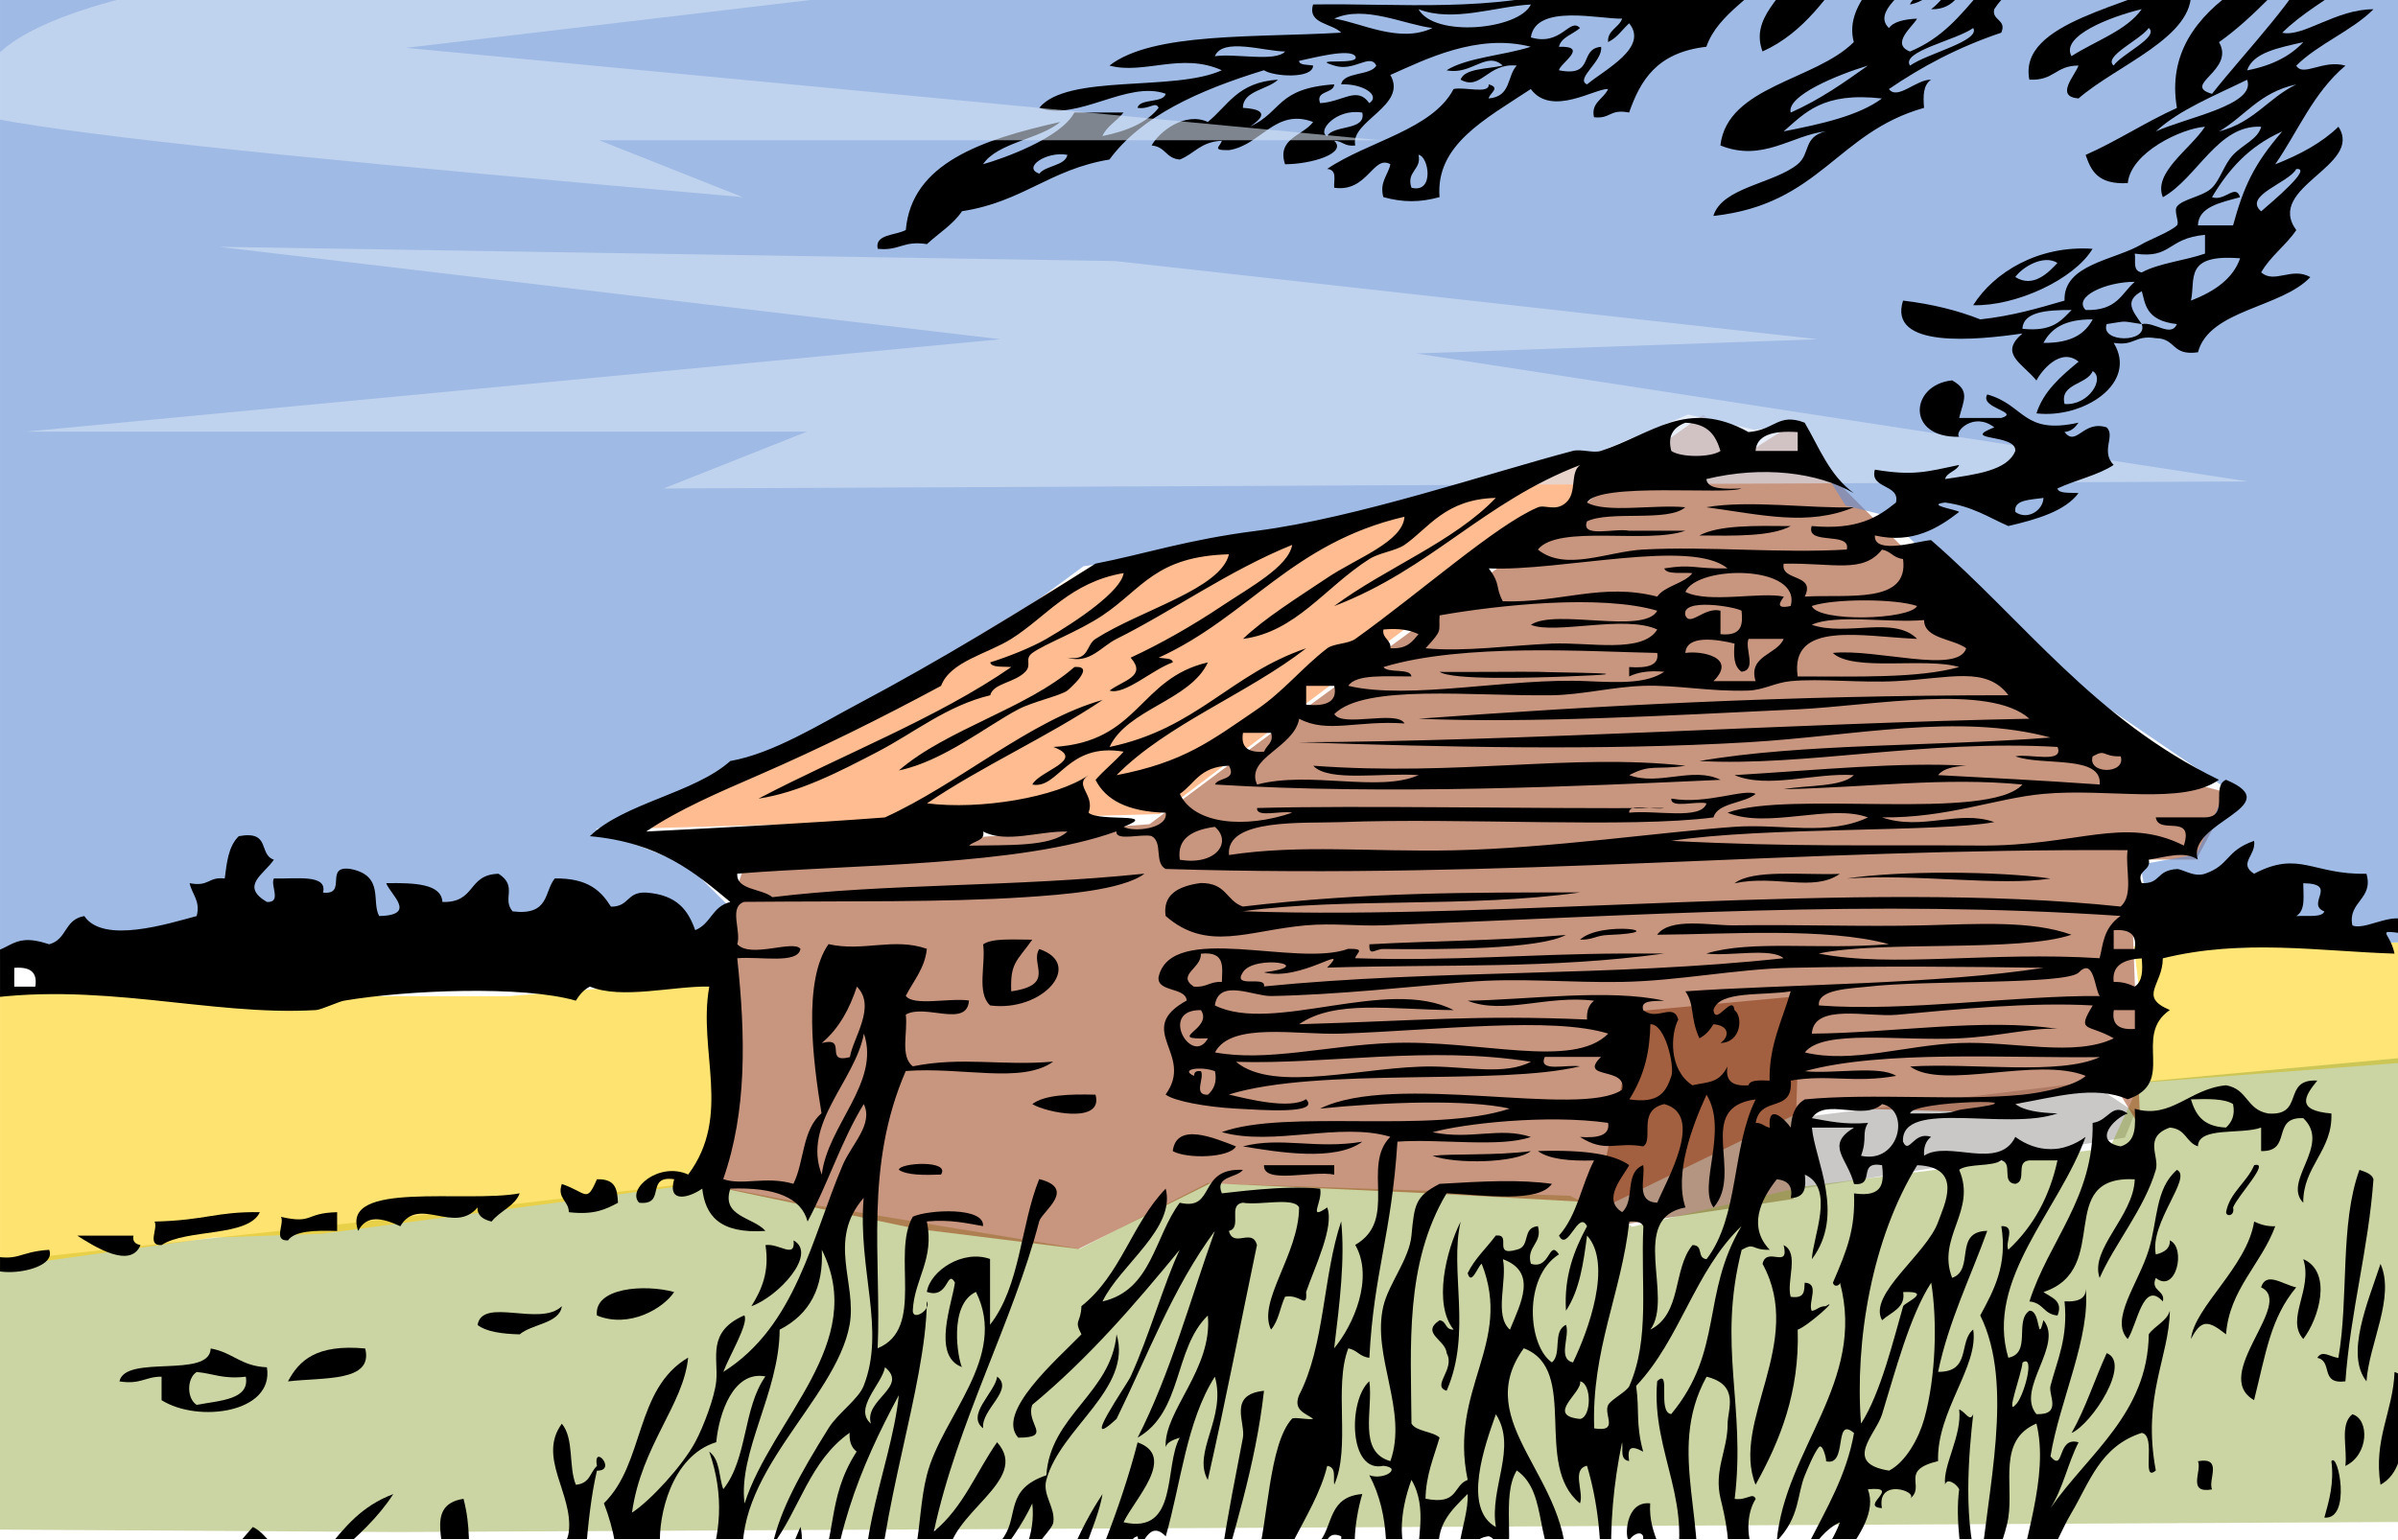 <?xml version="1.0" encoding="UTF-8" standalone="no"?>
<!-- Generator: Adobe Illustrator 13.0.2, SVG Export Plug-In . SVG Version: 6.00 Build 14948)  -->
<svg
    xmlns:inkscape="http://www.inkscape.org/namespaces/inkscape"
    xmlns:rdf="http://www.w3.org/1999/02/22-rdf-syntax-ns#"
    xmlns="http://www.w3.org/2000/svg"
    xmlns:cc="http://creativecommons.org/ns#"
    xmlns:dc="http://purl.org/dc/elements/1.1/"
    xmlns:sodipodi="http://sodipodi.sourceforge.net/DTD/sodipodi-0.dtd"
    xmlns:svg="http://www.w3.org/2000/svg"
    xmlns:ns1="http://sozi.baierouge.fr"
    xmlns:xlink="http://www.w3.org/1999/xlink"
    id="Layer_1"
    sodipodi:docname="johnny_automatic_cabin_on_the_plains_color.svg"
    xml:space="preserve"
    viewBox="0 0 202.397 130"
    version="1.1"
    y="0px"
    x="0px"
    inkscape:version="0.48.0 r9654"
  ><defs
      id="defs6986"
    ><filter
        id="filter7657"
        height="1.435"
        width="1.048"
        color-interpolation-filters="sRGB"
        y="-.218"
        x="-.024"
        inkscape:collect="always"
      ><feGaussianBlur
          id="feGaussianBlur7659"
          stdDeviation="1.85"
          inkscape:collect="always"
      /></filter
    ><clipPath
        id="clipPath7665"
        clipPathUnits="userSpaceOnUse"
      ><rect
          id="rect7667"
          style="fill-opacity:.584;fill:#2c89a0"
          transform="scale(-1,1)"
          height="130"
          width="204"
          y="29.007"
          x="-155.17"
      /></clipPath
    ><clipPath
        id="clipPath7669"
        clipPathUnits="userSpaceOnUse"
      ><rect
          id="rect7671"
          style="fill-opacity:.584;fill:#2c89a0"
          height="130"
          width="204"
          y="17.006"
          x="9.239"
      /></clipPath
    ><clipPath
        id="clipPath7673"
        clipPathUnits="userSpaceOnUse"
      ><rect
          id="rect7675"
          style="fill-opacity:.584;fill:#2c89a0"
          height="129.19"
          width="203.45"
          y="121.2"
          x="2.341"
      /></clipPath
    ><clipPath
        id="clipPath7677"
        clipPathUnits="userSpaceOnUse"
      ><rect
          id="rect7679"
          style="fill-opacity:.584;fill:#2c89a0"
          height="130"
          width="204"
          y="17.006"
          x="9.239"
      /></clipPath
    ><clipPath
        id="clipPath7681"
        clipPathUnits="userSpaceOnUse"
      ><rect
          id="rect7683"
          style="fill-opacity:.584;fill:#2c89a0"
          height="130"
          width="204"
          y="17.006"
          x="9.239"
      /></clipPath
    ><clipPath
        id="clipPath7685"
        clipPathUnits="userSpaceOnUse"
      ><rect
          id="rect7687"
          style="fill-opacity:.584;fill:#2c89a0"
          height="130"
          width="204"
          y="17.006"
          x="9.239"
      /></clipPath
    ><clipPath
        id="clipPath7689"
        clipPathUnits="userSpaceOnUse"
      ><rect
          id="rect7691"
          style="fill-opacity:.584;fill:#2c89a0"
          height="130"
          width="204"
          y="17.006"
          x="9.239"
      /></clipPath
    ><clipPath
        id="clipPath7693"
        clipPathUnits="userSpaceOnUse"
      ><rect
          id="rect7695"
          style="fill-opacity:.584;fill:#2c89a0"
          height="130"
          width="204"
          y="17.006"
          x="9.239"
      /></clipPath
    ><clipPath
        id="clipPath7697"
        clipPathUnits="userSpaceOnUse"
      ><rect
          id="rect7699"
          style="fill-opacity:.584;fill:#2c89a0"
          height="130"
          width="204"
          y="17.006"
          x="9.239"
      /></clipPath
    ><clipPath
        id="clipPath7701"
        clipPathUnits="userSpaceOnUse"
      ><rect
          id="rect7703"
          style="fill-opacity:.584;fill:#2c89a0"
          height="130"
          width="204"
          y="17.006"
          x="9.239"
      /></clipPath
    ><clipPath
        id="clipPath7705"
        clipPathUnits="userSpaceOnUse"
      ><rect
          id="rect7707"
          style="fill-opacity:.584;fill:#2c89a0"
          height="130"
          width="204"
          y="17.006"
          x="9.239"
      /></clipPath
    ><clipPath
        id="clipPath7709"
        clipPathUnits="userSpaceOnUse"
      ><rect
          id="rect7711"
          style="fill-opacity:.584;fill:#2c89a0"
          height="130"
          width="204"
          y="17.006"
          x="9.239"
      /></clipPath
    ></defs
  ><sodipodi:namedview
      id="namedview6984"
      fit-margin-left="0"
      inkscape:zoom="1.4003487"
      borderopacity="1"
      inkscape:current-layer="Layer_1"
      inkscape:cx="144.20367"
      inkscape:cy="91.756966"
      inkscape:window-maximized="0"
      showgrid="false"
      fit-margin-right="0"
      bordercolor="#666666"
      inkscape:window-x="171"
      guidetolerance="10"
      objecttolerance="10"
      inkscape:window-y="47"
      fit-margin-bottom="0"
      inkscape:window-width="939"
      inkscape:pageopacity="0"
      inkscape:pageshadow="2"
      pagecolor="#ffffff"
      gridtolerance="10"
      inkscape:window-height="648"
      fit-margin-top="0"
  />
<g
      id="g7713"
      inkscape:export-ydpi="90"
      inkscape:export-xdpi="90"
      inkscape:export-filename="/Users/eib/Dropbox/WebbLots/Näs naturby/etthusv.png"
      transform="matrix(1.008 0 0 1 -9.312 -17.006)"
    ><path
        id="path7606"
        style="fill-opacity:.566;fill:#784421"
        d="m146.33 102.38 13.614-1.281-0.532 17.131-16.964 2.562z"
        clip-path="url(#clipPath7709)"
        inkscape:export-ydpi="90"
        sodipodi:nodetypes="ccccc"
        inkscape:export-filename="/Users/eib/Dropbox/WebbLots/Näs naturby/etthusv.png"
        inkscape:connector-curvature="0"
        inkscape:export-xdpi="90"
    /><path
        id="path7614"
        style="fill-opacity:.539;fill:#ffcc00"
        d="m211.42 106.65-22.123 1.708-1.383-11.474 23.452-0.32z"
        clip-path="url(#clipPath7705)"
        inkscape:export-ydpi="90"
        sodipodi:nodetypes="ccccc"
        inkscape:export-filename="/Users/eib/Dropbox/WebbLots/Näs naturby/etthusv.png"
        inkscape:connector-curvature="0"
        inkscape:export-xdpi="90"
    /><path
        id="path7616"
        style="fill-opacity:.517;fill:#9a9694"
        d="m188.02 110.92-3.829-2.562-24.25 2.989 0.425 5.977 26.803-4.269z"
        clip-path="url(#clipPath7701)"
        inkscape:export-ydpi="90"
        inkscape:export-filename="/Users/eib/Dropbox/WebbLots/Näs naturby/etthusv.png"
        inkscape:connector-curvature="0"
        inkscape:export-xdpi="90"
    /><path
        id="path7610"
        style="fill-opacity:.434;fill:#89a02c"
        d="m8.01 123.62 0.053 22.521 34.461 0.213 168.9-0.854v-39.278l-22.974 2.135-2.553 5.55-25.526 3.255-14.465 3.415-5.212-2.615-30.366-1.067-10.689 5.55-23.08-3.842-8.987-1.761-25.473 3.042z"
        clip-path="url(#clipPath7697)"
        inkscape:export-ydpi="90"
        sodipodi:nodetypes="cccccccccccccccc"
        inkscape:export-filename="/Users/eib/Dropbox/WebbLots/Näs naturby/etthusv.png"
        inkscape:connector-curvature="0"
        inkscape:export-xdpi="90"
    /><path
        id="path7612"
        style="fill-opacity:.558;fill:#ffcc00"
        d="m8.063 100.68v23.481l19.038-2.668 9.041-0.32 31.908-4.269 1.702-9.819-0.425-9.392-2.127 2.135-15.316 1.281h-15.316z"
        clip-path="url(#clipPath7693)"
        inkscape:export-ydpi="90"
        sodipodi:nodetypes="ccccccccccc"
        inkscape:export-filename="/Users/eib/Dropbox/WebbLots/Näs naturby/etthusv.png"
        inkscape:connector-curvature="0"
        inkscape:export-xdpi="90"
    /><path
        id="path7094"
        style="fill-opacity:.502;fill:#912d00"
        d="m69.752 117.33 0.425-23.054 1.702-5.123 33.61-2.562 10.211-7.685 25.526-18.785 7.658-5.977 2.978-2.135 3.404 3.415 4.68-2.989 2.553 4.696 19.57 19.639 7.658 5.55 6.382 1.708-2.978 5.55h-5.531l0.851 22.627-2.553-4.269-10.211 2.989-14.89-0.427-16.592 8.112-15.316-0.854-18.294-0.854-11.061 5.55-13.614-1.708z"
        clip-path="url(#clipPath7689)"
        inkscape:export-ydpi="90"
        inkscape:export-filename="/Users/eib/Dropbox/WebbLots/Näs naturby/etthusv.png"
        inkscape:connector-curvature="0"
        inkscape:export-xdpi="90"
    /><path
        id="path7608"
        style="fill-opacity:.434;fill:#ff6600"
        d="m60.392 87.015 45.947-1.281 38.715-29.458-4.254-0.427-25.101 6.404-15.741 2.989-16.592 10.246z"
        clip-path="url(#clipPath7685)"
        inkscape:export-ydpi="90"
        inkscape:export-filename="/Users/eib/Dropbox/WebbLots/Näs naturby/etthusv.png"
        inkscape:connector-curvature="0"
        inkscape:export-xdpi="90"
    /><path
        id="path7618"
        style="fill-opacity:.596;fill:#5f8dd3"
        d="m7.638 98.115 0.851-81.116 203.15-0.641l-0.053 80.156-21.857 0.747-1.276-7.258 4.68-0.854 2.553-5.55-16.167-11.1-12.338-11.954-3.404-0.854-4.254-6.831-3.404 0.427-5.531-1.281-8.083 3.415-22.548 6.404-19.996 2.989-11.487 8.539-21.697 11.1-7.658 2.562 7.658 2.989 3.829 3.842-1.276 2.562-17.868-2.135-19.145 0.854-16.167 2.989z"
        clip-path="url(#clipPath7681)"
        inkscape:export-ydpi="90"
        sodipodi:nodetypes="ccccccccccccccccccccccccccc"
        inkscape:export-filename="/Users/eib/Dropbox/WebbLots/Näs naturby/etthusv.png"
        inkscape:connector-curvature="0"
        inkscape:export-xdpi="90"
    /><path
        id="path7639"
        d="m11.401 53.449h65.403l-12.001 4.8 132.61-0.6-69.603-10.801 33.602-1.2-58.803-6.6-75.004-1.2 65.403 7.8z"
        style="filter:url(#filter7657);fill-opacity:.584;fill:#d7e3f4"
        inkscape:connector-curvature="0"
        clip-path="url(#clipPath7677)"
    /><g
        id="g6992"
        clip-path="url(#clipPath7673)"
        inkscape:export-ydpi="90"
        inkscape:export-filename="/Users/eib/Dropbox/WebbLots/Näs naturby/etthusv.png"
        transform="matrix(1.003 0 0 1.006 6.892 -104.95)"
        inkscape:export-xdpi="90"
      ><path
          id="path6792"
          style="fill-rule:evenodd"
          inkscape:connector-curvature="0"
          d="m152.41 80.199c-1.603 1.683-4.731 2.339-6.448 3.944-0.954-1.835 3.37-3.51 6.448-3.944z"
      /><path
          id="path6794"
          style="fill-rule:evenodd"
          inkscape:connector-curvature="0"
          d="m185.83 97.946c-1.219 0.597-3.405 1.849-4.689 1.183 1.108-0.701 2.369-1.3 4.689-1.183z"
      /><path
          id="path6796"
          style="fill-rule:evenodd"
          inkscape:connector-curvature="0"
          d="m178.21 99.523c0.98 1.722-4.21 2.68-4.103 5.127-1.871 0.338-1.812-0.621-2.932-0.788 1.178-2.232 4.493-3.026 7.035-4.339z"
      /><path
          id="path6798"
          style="fill-rule:evenodd"
          inkscape:connector-curvature="0"
          d="m191.1 111.35c2.156 3.46-3.995 5.95-4.104 7.888 0.404 1.061-1.211 0.762-1.758 1.183 0.363 3.898-6.195 6.274-9.38 9.07-1.98-0.162-0.329-1.876 0-2.76-1.955-0.001-2.002 1.283-4.104 1.183-0.962-4.885 8.453-6.121 12.897-8.676-0.592-2.765 1.716-3.578 2.93-5.127-1.255-1.23 1.119-2.745 3.518-2.76zm-4.104 6.31c0.133-1.245 3.41-2.411 1.759-3.549-0.474 1.14-4.175 2.918-1.759 3.549zm-11.724 8.281c1.995-1.287 4.617-2.152 5.862-3.944-2.599 0.627-6.798 2.252-5.862 3.944zm3.517 0.789c0.695-0.996 3.836-2.392 2.931-3.155-0.693 0.996-3.836 2.392-2.931 3.155z"
      /><path
          id="path6800"
          style="fill-rule:evenodd"
          inkscape:connector-curvature="0"
          d="m144.79 163.8c3.511-0.631 8.893 0.13 12.31 0-3.817 1.607-7.649 0.635-12.31 0z"
      /><path
          id="path6802"
          style="fill-rule:evenodd"
          inkscape:connector-curvature="0"
          d="m151.83 165.38c-1.619 0.882-4.645 0.818-7.62 0.789 1.619-0.883 4.645-0.818 7.62-0.789z"
      /><path
          id="path6804"
          style="fill-rule:evenodd"
          inkscape:connector-curvature="0"
          d="m92.034 177.21c1.94-0.15-0.646 2.016-0.586 1.972-0.604 0.443-2.863 0.922-4.103 1.577-2.635 1.39-6.291 4.368-9.966 5.127 4.015-3.477 10.665-5.181 14.655-8.675z"
      /><path
          id="path6806"
          style="fill-rule:evenodd"
          inkscape:connector-curvature="0"
          d="m122.52 177.61c0.055 0.04 7.682-0.023 8.206 0 1.938 0.087 10.263 0.092 2.344 0.394-2.864 0.109-9.529 0.319-10.55-0.394z"
      /><path
          id="path6808"
          style="fill-rule:evenodd"
          inkscape:connector-curvature="0"
          d="m155.93 194.57c-2.223 1.548-5.372 0.046-8.79 0.789 1.545-1.195 5.632-0.68 8.79-0.789z"
      /><path
          id="path6810"
          style="fill-rule:evenodd"
          inkscape:connector-curvature="0"
          d="m156.52 194.96c4.339-0.679 12.649-0.627 17 0-4.319 0.664-11.09-0.424-17 0z"
      /><path
          id="path6812"
          style="fill-rule:evenodd"
          inkscape:connector-curvature="0"
          d="m134.24 200.09c1.79-1.639 8.093-0.618 2.345-0.394-1.043 0.041-1.241 0.414-2.345 0.394z"
      /><path
          id="path6814"
          style="fill-rule:evenodd"
          inkscape:connector-curvature="0"
          d="m133.07 199.69c-2.253 1.219-10.206 1.232-15.241 1.182-0.711-0.006-1.211 0.683-1.172-0.393 5.414-0.302 11.262-0.311 16.413-0.789z"
      /><path
          id="path6816"
          style="fill-rule:evenodd"
          inkscape:connector-curvature="0"
          d="m88.516 200.09c-1.299 1.839-1.852 1.927-1.757 4.338 3.808-0.555 1.522-2.302 2.343-3.55 3.763 1.277 0.307 5.31-4.103 4.733-1.154-1.064-0.349-3.446-0.586-5.126 0.756-0.544 2.546-0.391 4.103-0.394z"
      /><path
          id="path6818"
          style="fill-rule:evenodd"
          inkscape:connector-curvature="0"
          d="m93.794 213.1c0.7 2.51-4.169 1.485-5.277 0.789 1.007-0.768 3.035-0.849 5.277-0.789z"
      /><path
          id="path6820"
          style="fill-rule:evenodd"
          inkscape:connector-curvature="0"
          d="m105.52 217.44c-0.525 0.967-4.101 1.068-5.276 0.394 0.304-2.482 3.509-1.08 5.276-0.394z"
      /><path
          id="path6822"
          style="fill-rule:evenodd"
          inkscape:connector-curvature="0"
          d="m106.1 217.44c3.144-0.835 6.121 0.262 9.966-0.394-2.252 1.674-6.957 0.891-9.966 0.394z"
      /><path
          id="path6824"
          style="fill-rule:evenodd"
          inkscape:connector-curvature="0"
          d="m121.93 218.23c1.608-0.195 5.358-0.009 8.207-0.394-1.263 1.005-6.264 1.103-8.207 0.394z"
      /><path
          id="path6826"
          style="fill-rule:evenodd"
          inkscape:connector-curvature="0"
          d="m77.379 219.41c0.008-0.603 4.344-0.864 3.517 0.394-1.446 0.052-2.823 0.059-3.517-0.394z"
      /><path
          id="path6828"
          style="fill-rule:evenodd"
          inkscape:connector-curvature="0"
          d="m107.86 219.02h5.862v0.789c-1.784-0.379-5.945 0.844-5.862-0.789z"
      /><path
          id="path6830"
          style="fill-rule:evenodd"
          inkscape:connector-curvature="0"
          d="m199.31 219.41c0.521 0.175 1.048 0.347 1.171 0.789-0.422 5.894-1.918 11.066-2.343 16.958-2.171 0.276-1.011-1.687-2.346-1.973 0.43-0.703 1.066-0.057 1.76 0 0.882-5.059 0.106-11.234 1.759-15.774z"
      /><path
          id="path6832"
          style="fill-rule:evenodd"
          inkscape:connector-curvature="0"
          d="m52.172 220.2c1.649-0.057 1.692 0.966 1.759 1.971-0.982 0.525-1.965 1.046-4.105 0.789 0.014-0.928-1.009-1.161-0.584-2.366 2.093 0.718 2.046 1.662 2.93-0.394z"
      /><path
          id="path6834"
          style="fill-rule:evenodd"
          inkscape:connector-curvature="0"
          d="m45.723 221.38c-0.384 1.057-1.679 1.5-2.345 2.367-0.721-0.172-1.204-0.505-1.171-1.184-1.935 2.317-4.92-1.031-6.45 1.578-1.508-0.708-2.816-0.984-3.516 0.394-1.521-4.274 8.918-2.312 13.482-3.156z"
      /><path
          id="path6836"
          style="fill-rule:evenodd"
          inkscape:connector-curvature="0"
          d="m24.035 222.96c-0.968 2.11-6.156 1.38-8.207 2.761-1.271 0.066-0.266-1.399-0.586-1.972 4.322-0.109 5.121-0.845 8.793-0.789z"
      /><path
          id="path6838"
          style="fill-rule:evenodd"
          inkscape:connector-curvature="0"
          d="m30.483 222.96v1.578c-1.851-0.063-3.538-0.014-4.102 0.789-1.273 0.066-0.266-1.399-0.586-1.972 2.742 0.621 1.946-0.327 4.688-0.394z"
      /><path
          id="path6840"
          style="fill-rule:evenodd"
          inkscape:connector-curvature="0"
          d="m190.52 223.75c0.471 0.209 0.953 0.411 1.76 0.394-1.154 3.169-3.837 5.308-4.105 9.07-1.469-1.163-2.057-1.309-2.93 0.394 0.283-2.704 4.679-6.051 5.276-9.859z"
      /><path
          id="path6842"
          style="fill-rule:evenodd"
          inkscape:connector-curvature="0"
          d="m8.793 224.93h4.689c-0.095 0.459 0.129 0.702 0.586 0.789-0.835 2.047-3.874 0.114-5.276-0.789z"
      /><path
          id="path6844"
          style="fill-rule:evenodd"
          inkscape:connector-curvature="0"
          d="m68.587 225.33c2.033 1.13-1.276 4.72-3.519 5.521 0.864-1.391 1.526-2.918 1.173-5.127 1.121-0.183 2.524 1.217 2.346-0.394z"
      /><path
          id="path6846"
          style="fill-rule:evenodd"
          inkscape:connector-curvature="0"
          d="m6.448 226.12c0.822 2.051-6.495 2.733-5.276 0.394 2.796 0.691 2.602-0.23 5.276-0.394z"
      /><path
          id="path6848"
          style="fill-rule:evenodd"
          inkscape:connector-curvature="0"
          d="m194.62 226.9c2.471 1.093 1.295 5.019 0 6.703-1.499-1.68 0.829-4.164 0-6.703z"
      /><path
          id="path6850"
          style="fill-rule:evenodd"
          inkscape:connector-curvature="0"
          d="m201.07 227.3c1.238 2.81-0.967 6.706-1.171 9.859-1.786-2.268 0.116-6.639 1.171-9.859z"
      /><path
          id="path6852"
          style="fill-rule:evenodd"
          inkscape:connector-curvature="0"
          d="m194.03 229.27c-2.147 2.595-2.51 5.452-3.517 9.465-3.67-2.112 3.458-8.132 0.586-9.465 0.428-1.361 1.764-0.263 2.93 0z"
      /><path
          id="path6854"
          style="fill-rule:evenodd"
          inkscape:connector-curvature="0"
          d="m58.62 229.66c-0.896 1.37-3.744 3.082-6.448 1.971-0.266-2.344 3.975-2.649 6.448-1.971z"
      /><path
          id="path6856"
          style="fill-rule:evenodd"
          inkscape:connector-curvature="0"
          d="m49.242 230.85c-0.18 1.458-2.492 1.48-3.519 2.366-1.502-0.042-2.795-0.223-3.516-0.789 0.402-2.383 5.237 0.196 7.034-1.576z"
      /><path
          id="path6858"
          style="fill-rule:evenodd"
          inkscape:connector-curvature="0"
          d="m19.93 234.4c1.857 0.329 2.489 1.481 4.691 1.578 0.626 3.824-5.736 4.692-8.793 2.76v-1.971c-1.381-0.009-1.726 0.678-3.518 0.394 0.489-2.3 7.531-0.193 7.62-2.762zm-1.171 4.732c1.981-0.375 4.437-0.433 4.102-2.365-1.904 0.228-2.727-0.27-4.102-0.394-0.836 0.527-0.836 2.235 0 2.76z"
      /><path
          id="path6860"
          style="fill-rule:evenodd"
          inkscape:connector-curvature="0"
          d="m178.21 234.79c2.071 0.796-1.176 5.891-2.93 6.703 1.178-2.097 1.925-4.489 2.93-6.703z"
      /><path
          id="path6862"
          style="fill-rule:evenodd"
          inkscape:connector-curvature="0"
          d="m202.24 236.37c0.472 0.208 0.952 0.41 1.759 0.394-1.745 1.456 0.161 7.363-2.932 9.07-0.606-3.826 1.052-6.128 1.173-9.464z"
      /><path
          id="path6864"
          style="fill-rule:evenodd"
          inkscape:connector-curvature="0"
          d="m85.586 236.76c1.438 1.123-1.362 2.747-1.173 4.338-1.453-1.133 0.994-2.996 1.173-4.338z"
      /><path
          id="path6866"
          style="fill-rule:evenodd"
          inkscape:connector-curvature="0"
          d="m198.72 239.92c1.436 0.418 1.389 3.403-0.586 4.338 0.191-1.449-0.5-3.491 0.586-4.338z"
      /><path
          id="path6868"
          style="fill-rule:evenodd"
          inkscape:connector-curvature="0"
          d="m196.97 243.86c0.555-0.852 1.703 4.931-0.587 4.733 0.398-1.442 0.818-2.867 0.587-4.733z"
      /><path
          id="path6870"
          style="fill-rule:evenodd"
          inkscape:connector-curvature="0"
          d="m185.83 243.86c2.12-0.374 0.819 1.554 1.173 2.367-2.118 0.373-0.818-1.554-1.173-2.367z"
      /><path
          id="path6872"
          style="fill-rule:evenodd"
          inkscape:connector-curvature="0"
          d="m23.448 249.38c0.791 0.388 1.171 1.052 1.759 1.578 0.128 1.271-1.038 1.668-0.586 3.155-3.16 0.192-0.036-1.395-1.759-1.973-0.926 0.824-1.216 2.075-1.173 3.55-2.939-1.444 0.656-4.988 1.759-6.311z"
      /><path
          id="path6874"
          style="fill-rule:evenodd"
          inkscape:connector-curvature="0"
          d="m99.655 250.96c2.843 1.964-0.879 8.004-1.759 12.225-0.807 3.869-0.38 7.455-1.173 11.042 1.007-1.295 1.552-2.901 1.759-4.732 0.936 4.315-2.23 9.278-1.173 14.986-2.39-2.099-0.393-4.705-0.586-7.098-0.065-0.827-0.986-1.621-1.173-2.367-1.289-5.211 1.594-11.771 2.932-16.562-0.133-0.7 0.591-1.976-1.173-1.578 1.917-1.38 3.041-3.899 2.344-5.916z"
      /><path
          id="path6876"
          style="fill-rule:evenodd"
          inkscape:connector-curvature="0"
          d="m16.414 254.11c3.088 1.792-0.716 5.488-3.519 5.916 1.539-1.726 3.075-3.454 3.519-5.916z"
      /><path
          id="path6878"
          style="fill-rule:evenodd"
          inkscape:connector-curvature="0"
          d="m43.379 254.9c3.266 1.91-2.397 4.356-3.517 5.916-0.676-1.649 3.971-3.105 3.517-5.916z"
      /><path
          id="path6880"
          style="fill-rule:evenodd"
          inkscape:connector-curvature="0"
          d="m126.03 256.88c0.57 0.011 0.455 0.482 0.587 0.789 0.57-0.012 0.454-0.483 0.586-0.789 1.322 0.293 0.229 2.211 0.586 3.155-0.796-0.911-1.685-1.758-1.76-3.155z"
      /><path
          id="path6882"
          style="fill-rule:evenodd"
          inkscape:connector-curvature="0"
          d="m72.689 260.42c-0.366 6.108-7.968 16.03-3.516 22.872 2.386-1.822 1.001-7.353 0.586-9.859 1.804 1.054 2.259 4.106 3.517 4.339 0.438 4.5-0.696 7.945-5.862 8.676 0.87-0.467 0.913-1.49 1.759-1.973-6.748-6.665 0.867-17.499 3.516-24.055zm-1.171 22.872c0.646-0.685 1.111-5.021 0-4.337 0.768 1.722-1.302 3.562 0 4.337z"
      /><path
          id="path6884"
          style="fill-rule:evenodd"
          inkscape:connector-curvature="0"
          d="m100.24 260.42c1.271-0.066 0.266 1.398 0.586 1.971-1.706 1.483 0.03 5.279-2.345 6.311 0.429-2.868 1.178-5.519 1.759-8.282z"
      /><path
          id="path6886"
          style="fill-rule:evenodd"
          inkscape:connector-curvature="0"
          d="m164.14 260.82c2.44 0.788 0.814 2.876 1.173 4.338 0.525 2.132 2.118 3.959 2.932 5.521-1.33-0.421-2.13-1.196-2.346-2.366-2.11 1.446 1.64 2.295 1.173 3.942-4.183-2.307-5.164-7.345-2.932-11.436z"
      /><path
          id="path6888"
          style="fill-rule:evenodd"
          inkscape:connector-curvature="0"
          d="m167.07 264.76c1.817 1.406 3.048 3.207 4.102 5.127-2.599-0.708-4.467-3.704-4.102-5.127z"
      /><path
          id="path6890"
          style="fill-rule:evenodd"
          inkscape:connector-curvature="0"
          d="m52.172 270.68c1.747 0.324 0.592 2.512 0 3.549-1.054 1.849-4.539 5.046-6.448 4.339 2.83-2.171 5.436-4.495 6.448-7.888z"
      /><path
          id="path6892"
          style="fill-rule:evenodd"
          inkscape:connector-curvature="0"
          d="m111.38 273.44c-0.027 4.066-1.553 9.118-1.757 13.409 0.483 0.935-0.828 1.817-0.586 0.394-0.253-5.297 0.698-9.784 2.343-13.803z"
      /><path
          id="path6894"
          style="fill-rule:evenodd"
          inkscape:connector-curvature="0"
          d="m72.689 274.23c5.377 3.46 3.698 10.956-2.343 13.015 0.478-2.063 4.52-3.597 4.689-6.705 0.122-2.231-2.397-3.857-2.346-6.31z"
      /><path
          id="path6896"
          style="fill-rule:evenodd"
          inkscape:connector-curvature="0"
          d="m116.07 274.62c0.454 5.383-0.795 15.475 1.758 21.69-4.053-5.241-3.217-14.919-1.758-21.69z"
      /><path
          id="path6898"
          style="fill-rule:evenodd"
          inkscape:connector-curvature="0"
          d="m157.69 286.06c2.776 1.03 3.017 5.85 2.931 7.493-2.192-1.354-2.419-4.367-2.931-7.493z"
      /><path
          id="path6900"
          style="fill-rule:evenodd"
          inkscape:connector-curvature="0"
          d="m82.654 286.85c1.979 1.061 1.663 3.933 2.931 5.914 0.731 1.142 2.667 1.836 2.344 3.155-3.401-1.919-5.517-4.701-5.276-9.07z"
      /><path
          id="path6902"
          style="fill-rule:evenodd"
          inkscape:connector-curvature="0"
          d="m106.1 288.43c0.682-0.065 1.044 0.086 1.173 0.394 0.928 3.056 0.499 7.024 0.586 10.648 0.484 0.934-0.827 1.816-0.586 0.394-0.594-4.31-1.83-7.072-1.173-11.436z"
      /><path
          id="path6904"
          style="fill-rule:evenodd"
          inkscape:connector-curvature="0"
          d="m134.24 298.28c1.615-0.008 1.5 3.161 1.173 3.155-2.312 0.24-0.689-2.167-1.173-3.155z"
      /><path
          id="path6906"
          style="fill-rule:evenodd"
          inkscape:connector-curvature="0"
          d="m170.58 94.396c2.113 0.683 2.746-2.665 3.519-0.394-0.445-2.023 4.01-2.71 7.034-3.55 1.729-3.438 3.976-6.528 9.38-7.493-1.657 3.618-5.91 5.489-9.38 7.887 0.713 1.369 1.42 1.497 0 2.761 1.509 0.212 4.369-2.046 6.448-2.761-0.076-2.024 1.162-3.161 3.518-3.55 0.514 4.815-2.021 7.58-5.862 9.465-1.124-0.044 0.688-1.32 0-2.366-2.441 0.987-4.045 2.538-7.035 3.155 0.219-1.299 1.371-1.97 2.345-2.76-2.116-0.754-0.239-1.131 0-2.366-0.144-0.428-1.165-0.267-1.173-0.789-1.569 1.552-5.915 3.593-6.448 5.916-5.396-0.418-6.34 4.069-10.55 3.155 2.321-1.593 4.889-3.02 7.034-4.732-0.96-0.36-5.003 2.659-7.034 1.577 0.746-1.337 2.405-2.061 3.516-3.155 1.419-0.572-1.912 1.642-1.759 2.761 4.464-0.414 4.861-3.566 5.864-6.309-0.018-0.383-0.719-0.306-1.173-0.394 0.902-1.101 0.532-3.058 2.93-3.155 0.01 1.716-1.812 2.199-1.173 4.338 2.472 0.077 4.762-3.364 8.793-3.549-1.277 3.215-6.187 3.988-8.793 6.31zm-0.584 2.761c0.578-1.074 4.124-2.197 2.93-3.155-0.379 1.209-4.45 1.978-2.93 3.155zm11.137-1.577c2.461-0.448 3.604-1.782 4.689-3.155-2.112 0.682-4.322 1.299-4.689 3.155zm5.862-0.394c0.117-0.837 3.469-2.829 0.586-3.155 0.55 1.321-2.104 2.486-0.586 3.155z"
      /><path
          id="path6908"
          style="fill-rule:evenodd"
          inkscape:connector-curvature="0"
          d="m158.28 81.776c0.769 0.139 0.922 0.694 1.759 0.789-1.4 2.345-4.212 3.74-8.207 4.338 0.626-2.733 4.461-3.309 6.448-5.127z"
      /><path
          id="path6910"
          style="fill-rule:evenodd"
          inkscape:connector-curvature="0"
          d="m172.34 84.143c-1.84 2.841-7.177 5.421-7.034 8.282-2.321 2.645-6.797 3.84-9.966 5.916-4.635-1.956-4.801 4.206-11.137 3.549-0.86-1.698 4.269-2.897 1.173-3.549 1.11-0.996 2.053 0.364 3.517-0.394 0.105 1.385-1.98 1.297-2.344 2.366 3.59-0.353 5.374-4 8.207-3.55 3.336-2.224 6.046-4.871 9.964-6.704 1.644-2.575 3.374-5.092 7.621-5.916zm-14.068 11.042c1.685-0.201 4.484-1.69 2.931-2.761-0.948 0.94-2.107 1.739-2.931 2.761z"
      /><path
          id="path6912"
          style="fill-rule:evenodd"
          inkscape:connector-curvature="0"
          d="m160.03 86.903c0.331 1.156-4.724 2.072-5.862 3.55 4.016 0.855 6.397-2.791 10.55-3.155-1.407 1.551-3.868 2.393-5.276 3.944-0.871-0.172 0.231-0.504 0-1.183-2.564-0.148-2.818 1.259-3.519 2.366 0.173 0.938 1.587-0.438 1.76-0.789 0.564 1.704-4.528 2.994-5.276 5.127-2.82-0.263-2.119-0.843-5.276-0.394 2.693-1.079 5.685-1.958 7.034-3.944-0.511-0.577-0.877-1.25-2.346-1.183 0.878-0.724 2.447-0.983 2.932-1.972-3.416 0.199-5.52 1.283-7.034 2.761 0.174 0.714 2.464-0.398 2.929-0.789 0.285 1.515-6.3 1.802-7.034 3.944 2.659 0.857 4.846-1.989 7.034-2.761 0.448 1.494-5.334 2.188-5.276 4.732-3.301-0.038-2.562-0.355-5.862-0.394 3.603-1.31 2.845-3.109 5.862-4.732-2.304 0.159-2.504 1.734-4.691 1.972 3.212 0.874 0.028 0.473-1.757 1.972-0.612 0.513-2.149 1.818-4.691 2.761-0.074-0.708 0.718-0.832 0.586-1.578-3.315-0.258-3.515 1.579-6.448 1.578 0.831-1.524 3.449-1.236 2.931-2.761-3.523 0.027-7.49 0.393-7.62-3.55 3.899-0.389 5.201 0.971 7.034 1.972 5.129-5.621 20.388-4.427 29.313-7.492zm-26.965 7.888c2.084-1.622 5.566-2.302 7.62-3.944-3.315 0.537-8.165 2.121-7.62 3.944zm0.586 0.789h2.931c1.901-1.68 7.704-2.613 7.034-4.732-3.622 1.375-7.885 2.32-9.966 4.732zm-4.689-1.184c-1.045-0.123-2.297-2.085-3.519-0.788 0.431 0.537 2.373 2.034 3.519 0.788z"
      /><path
          id="path6914"
          style="fill-rule:evenodd"
          inkscape:connector-curvature="0"
          d="m186.41 97.946c2.553 0.341 2.764-3.43 6.449-3.55-5.168 5.331-10.423 10.604-18.174 14.198v1.577c1.799 0.481 1.752-0.108 1.173 1.972 2.775 0.211 1.599-2.233 1.173-3.155 2.417-1.002 3.83-2.681 5.862-3.944 0.976 0.493-5.137 2.78-4.105 5.916 5.694-2.873 7.376-8.447 15.241-9.859-1.904 3.582-6.729 5.2-10.55 7.493 0.095 0.462 1.068 0.332 1.759 0.394-1.569 1.049-4.071 1.468-5.864 2.366 0.095 0.462 1.07 0.333 1.759 0.394 1.415 0.25-3.381 0.232-4.102 1.183-0.655 0.865-0.437 2.012-1.173 2.76-1.535 1.56-5.777 4.271-7.034 6.309-0.24 0.95 1.072 0.857 0.586 1.972-3.643 1.229-6.671 2.873-9.38 4.732 0.716 0.957 2.263-0.807 3.517-0.789-0.675 0.467-0.662 1.394-0.584 2.366-7.302 2.056-8.668 8.104-17.588 9.07 0.726-2.412 5.047-2.704 7.034-4.338 1.087-0.895 0.443-2.293 2.345-2.761-2.82 0.315-5.267 2.618-8.793 1.183 0.58-5 7.936-5.44 11.138-8.676-0.921-3.404 3.111-6.426 6.448-9.07 0.639 0.098 0.398 0.784 1.173 0.789-1.597-1.834 0.353-3.009 1.173-4.339-8.559 0.815-9.392 10.244-16.414 13.408-1.072-2.88 1.857-4.572 2.932-7.098 1.457 0.059 0.171 1.335 0 1.577 3.635-1.063-3.182-4.25 1.173-4.732-0.339-0.823-2.214 0.569-3.519 0.394 3.134 1.59-2.941 2.373-2.93 4.338 0.835 0.789 1.373-1.941 3.516-1.577-1.642 2.445-4.864 3.826-5.862 6.704-4.168 0.482-5.516 2.862-6.448 5.521-1.657-0.326-1.52 0.555-2.932 0.394-0.281-1.24 0.835-1.542 1.173-2.366-1.048-0.082-4.72 2.361-6.448 0-3.842 2.55-7.957 4.689-7.62 9.07-1.642 0.454-3.047 0.454-4.691 0-0.339-1.28 0.4-1.834 0.586-2.76-1.452-0.823-1.895 2.388-4.689 1.972-0.049-0.624 0.283-1.503-0.586-1.577 3.397-2.315 8.783-3.294 10.552-6.704 0.852-0.216 3.03 0.46 2.93-0.394 1.043 0.289 0.084 0.717 0 1.183 1.909-0.162 1.512-1.876 2.345-2.76-2.471-0.245-2.964 2.146-4.689 1.183 0.338-0.956 2.212-0.877 3.517-1.183-1.354-1.264-2.613 0.839-4.689 0.394 1.716-1.08 4.798-1.242 7.034-1.972-4.478-1.166-8.895 1.11-11.725 2.366 1.481 2.582-3.385 3.861-2.93 5.916-0.947 0.111-1.011-0.373-1.759-0.394 1.107 1.033-1.851 1.966-4.103 1.972-0.713-2.188 1.52-2.396 2.344-3.549-3.174-1.196-4.343 1.965-7.034 2.366-1.499 0.018-0.714-0.294-0.586-0.789-1.814 0.093-2.277 1.098-3.517 1.578-1.195-0.116-1.15-1.067-2.345-1.183 0.65-1.191 2.816-2.846 4.689-1.972 1.691-1.361 2.468-3.335 5.864-3.55-0.879 0.855-2.934 0.919-2.932 2.366 1.197 0.076 2.437 0.352 0.586 1.577 2.725-1.256 2.199-3.209 7.034-3.549-0.007 0.784-1.599 0.501-1.173 1.577 1.909-0.103 3.075-1.462 4.104 0 0.97-0.645-0.525-1.649-2.345-1.577 0.176-1.065 2.467-0.708 2.932-1.577-0.54-1.075-1.834 0.55-3.519 0-2.234-0.681 2.283 0.03 1.759-0.789-0.489-0.681-3.603 0.176-4.691 0.394 0.018 0.383 0.72 0.306 1.173 0.394-0.011 1.145-3.313 0.932-4.103 0.394-5.496 1.693-10.261 3.877-12.898 7.493-5.013 0.834-7.222 3.554-12.31 4.338-0.719 1.094-1.947 1.845-2.929 2.761-2.035-0.316-2.254 0.587-4.105 0.394-0.274-1.236 1.475-1.111 2.345-1.577 0.472-5.597 6.309-7.587 12.896-9.07-1.734 1.461-5.249 1.727-6.448 3.549 1.659-0.469 6.5-2.195 7.621-4.338h4.103c-0.526 0.697-1.414 1.152-1.757 1.972 2.108-0.422 3.748-1.159 4.689-2.366-0.255-0.586-0.75 0.155-1.759 0 0.162-0.811 2.183-0.371 2.345-1.183-3.197-1.151-7.321 2.331-10.552 1.183 2.345-2.892 11.304-1.335 15.241-3.155-3.378-1.532-6.506 0.392-9.38-0.394 3.622-2.823 12.171-2.33 19.345-2.761-0.757-0.805-2.842-0.718-2.345-2.366 7.011-0.124 15.275 0.74 22.275-1.578 4.437 0.757 6.368-0.472 8.793-1.972-6.183-1.074-14.461 0.392-19.93 0 0.648-1.526-2.073-1.403-0.586-2.366 4.379 0.994 8.24 0.362 11.723 0-0.565-0.803-2.251-0.852-4.103-0.789-0.39-3.789-7.688-1.399-10.552-1.972-0.145-1.086 2.104-0.932 2.932-1.183 2.625-0.798 6.156-2.077 9.966-2.76-0.359-1.337-3.752-0.633-3.519-2.366 6.785-1.623 11.441 1.468 16.414 2.366 2.981-1.04 9.933-2.712 11.137 0.394 5.377 0.398 11.002-0.118 14.654-2.761 0.571 0.011 0.455 0.483 0.587 0.789 2.939-0.322 3.911-1.641 5.864-3.155 3.263-2.528 9.851-4.356 8.794-6.307zm-2.929 3.944c-2.983 0.885-4.881 2.501-6.448 4.339 3.234-0.715 4.441-2.796 6.448-4.339zm-21.691 24.846c1.426-1.023 5.9-2.064 5.277-3.155-1.42 1.027-6.059 1.957-5.277 3.155zm14.655-13.409c-0.77-0.402-2.161-0.387-2.931-0.789-0.598 1.571-1.774 2.75-3.517 3.55v-2.366c-3.628 1.507-2.356 8.402-6.449 8.281 0.962-0.688 2.651-2.923 1.759-3.549-1.227 1.015-1.422 2.723-3.517 3.155 0.134-0.613 2.253-1.841 0.587-2.366-0.776 1.2-3.77 2.967-2.346 4.338 0.384-0.53 1.252-0.734 2.346-0.789-0.306 0.621-2.258 2.112-0.587 2.761 5.441-2.255 6.022-7.78 12.31-9.465 0.487-1.03-1.773-2.163 0-2.76v1.577c1.838 0.183 1.652-0.993 2.345-1.578zm-13.482 3.549c-1.17 1.196-4.572 2.958-3.519 4.338 0.627-1.56 4.34-3.113 3.519-4.338zm2.929-3.549c2.4-0.883 3.748-2.475 5.276-3.944-3.056 0.442-3.477 2.656-5.276 3.944zm-6.448 0.789c3.899-1.321 6.254-3.681 9.38-5.521-3.422 1.641-7.115 3.1-9.38 5.521zm-43.378 16.563c-2.174-0.384-3.832 1.594-2.931 1.972 0.519-0.964 3.273-0.427 2.931-1.972zm13.483-20.113c1.781 0.247 5.277-0.352 3.517-1.183-0.336 0.957-3.793-0.185-3.517 1.183zm1.759-3.155c-0.122 0.566 5.21 0.886 7.034 1.183-0.428-1.963-6.837-2.091-7.034-1.183zm19.344 3.944c1.121-0.167 2.523-0.143 2.346-1.183-1.685 0.082-2.979-0.1-3.519-0.789 1.865 0.552 5.244 0.593 6.448-0.394-2.78-0.604-6.844-1.249-8.79 0.394 0.689 0.062 1.662-0.068 1.757 0.394-2.005 0.36-3.975 0.744-5.862 1.183 1.305 1.598 9.668 0.476 6.448 2.761 2.1-0.034 3.387-0.614 5.277-0.789-0.229 0.562-0.704 0.666 0 1.183 3.272-0.146 3.953-0.148 5.276-1.972-1.969-0.499-3.101 1.545-4.105 0.394 2.197-0.626 4.546-1.149 6.45-1.972-4.472-0.087-9.745 2.361-11.727 0.788zm20.517-0.789c1.362-0.266 2.463-0.71 2.346-1.972-0.877 0.067-2.162-0.141-2.346 0.394 0.716 0.045 1.389 0.118 1.173 0.788-0.658 0.084-0.913 0.438-1.173 0.789zm-33.412-1.183c-1.809 0.395 1.271 0.65 1.173 1.183-1.636 1.003-6.767-0.345-7.621 1.183 0.692 0.191 1.329 0.42 1.758 0.789 2.69-1.052 9.065 0.464 9.966-0.789-1.499-0.654-4.326-0.899-3.517-1.972 0.278-0.369 3.331 0.567 1.757-0.394-2.026 0.32-2.475-0.737-3.516 0zm34 4.732c0.482-1.01 2.771-2.843 1.173-3.944 0.085 1.518-3.866 3.126-1.173 3.944zm-29.31 1.577c1.622-0.354 5.503 0.811 5.277-0.789-1.403-0.24-4.255 0.496-4.691-0.394 0.715-0.045 1.388-0.118 1.173-0.788-1.227-0.227-1.673-0.978-3.519-0.789-0.031 0.504-0.75 0.546-0.584 1.183 2.057 0.473 2.067 0.481 2.344 1.577zm-2.93-3.155c-2.961 1.224-6.409-0.328-8.207 1.578 1.401 0.24 4.254-0.496 4.689 0.394-0.454 0.089-1.157 0.011-1.173 0.394 1.997 0.121 4.765 1.767 6.448 0.789-1.031-0.095-1.334-0.679-1.171-1.577-0.877-0.067-2.164 0.14-2.345-0.394 0.39-0.319 3.815-0.51 1.758-1.183zm3.517 8.281c0.909-0.703 1.613-1.545 2.345-2.366 0.69-0.062 1.664 0.068 1.76-0.394-0.794-0.125-1.121-0.562-2.346-0.394-0.175 1.089-3.764 1.909-1.759 3.155zm-22.276 1.183c1.328 2.405 8.387 1.727 9.38-0.394-2.894 0.145-6.474 1.527-9.38 0.394zm1.172 1.578c-2.341-0.277-5.665-1.958-8.206-0.789 2.242 0.343 5.438 2.109 8.206 0.789zm15.829-0.789c-1.785 0.072-7.221-1.299-7.621 1.578 2.551 0.764 3.244-1.719 4.103-0.789-0.584 0.527-1.583 0.774-1.757 1.577 2.572-0.084 0.063 1.407 0 1.972 3.04 0.601 1.619-1.802 3.516-1.972 0.181 1.2-2.2 2.691-1.173 3.155 1.48-1.249 5.168-3.085 3.519-5.127-0.588 0.525-0.968 1.19-1.76 1.577-0.09-0.981 0.921-1.22 1.173-1.972zm-34.001 3.155c1.781-0.248 5.049 0.504 5.864-0.394-1.778-0.023-5.218-1.191-5.864 0.394zm48.069 4.732c2.472-1.099 4.456-2.525 6.448-3.944-2.563 0.781-6.788 2.521-6.448 3.944zm-0.586 1.577c3.176-0.623 6.256-1.312 8.207-2.76-4.947-0.567-6.415 1.206-8.207 2.76zm-31.068 4.732c1.949 0.486 1.434-2.665 0.586-2.76 0.286 1.245-1.056 1.393-0.586 2.76zm-31.069-1.183c0.531-0.694 2.159-0.652 2.345-1.577-1.724-0.335-3.809 1.067-2.345 1.577z"
      /><path
          id="path6916"
          style="fill-rule:evenodd"
          inkscape:connector-curvature="0"
          d="m185.24 114.11c-0.643 1.415-4.542 4.038-7.62 5.127-0.902-1.66 0.546-2.535-2.346-2.366 0.464-1.266 2.128-1.723 2.93-2.76 1.463 0.273-1.087 1.052-0.584 1.972 1.479-0.7 6.997-2.49 4.689-3.155 0.321-1.385 3.399-0.633 4.689-0.394-3.094 1.6-6.644 2.89-8.793 5.127 2.134 0.242 4.987-2.421 7.034-3.549z"
      /><path
          id="path6918"
          style="fill-rule:evenodd"
          inkscape:connector-curvature="0"
          d="m195.79 106.23c-1.853 1.644-4.449 2.79-7.62 3.549 0.057-1.013 2.288-0.564 2.345-1.577-1.016-1.28-1.536 1.024-3.518 0.394 2.703-0.942 4.671-2.38 8.792-2.366z"
      /><path
          id="path6920"
          style="fill-rule:evenodd"
          inkscape:connector-curvature="0"
          d="m187 109.78c1.243 0.735-2.689 1.323-3.517 1.972-1.789-1.102 3.267-0.935 3.517-1.972z"
      /><path
          id="path6922"
          style="fill-rule:evenodd"
          inkscape:connector-curvature="0"
          d="m182.9 137.78c-0.845-2.051 2.288-4.03 3.517-5.916-1.95 0.144-6.191 2.138-6.448 4.733-2.545 0.135-3.075-1.086-3.517-2.366 2.7-1.208 4.939-2.724 7.621-3.944-1.521-8.885 9.145-12.699 18.172-15.775-0.837 4.695-6.252 6.311-9.378 9.465 1.769 0.389 4.466-1.98 7.618-1.972-1.8 1.812-4.645 2.921-6.448 4.733 0.565 0.976 2.253-0.544 4.105 0-2.686 2.268-3.948 5.494-5.862 8.281 2.095-0.825 3.924-1.829 5.276-3.155 2.133 3.284-6.15 5.056-3.519 8.676-0.848 1.269-2.185 2.21-2.93 3.55 1.117 0.984 2.546-0.491 4.103 0.394-2.407 2.587-8.446 2.73-9.38 6.309-2.231 0.319-1.798-1.156-3.516-1.183-1.794-0.287-1.725 0.68-3.519 0.394 2.067 3.407-2.552 6.38-6.448 5.916 0.584-1.843 2.028-3.106 3.518-4.338-1.504-1.239-3.113 0.772-3.518 1.578-1.232-1.493-3.147-2.246-1.173-3.944-3.824 0.558-11.259 1.311-9.964-2.76 2.487 0.299 4.609 0.844 6.448 1.577 2.69-0.293 4.854-0.941 7.034-1.577-0.112-3.062 4.17-3.379 6.448-4.732 0.614-0.365 2.443-1.077 2.932-1.578 0.243-0.249-0.28-1.196 0-1.577 0.478-0.654 2.178-0.834 2.93-1.578 0.687-0.681 1.005-1.953 1.759-2.76 0.828-0.887 2.09-1.331 2.345-2.366-3.622-0.196-5.325 4.3-8.206 5.915zm4.688-5.521c2.954-0.774 4.07-2.783 6.448-3.944-3.1 0.676-4.255 2.66-6.448 3.944zm-9.38 16.17c-0.57 1.588 3.504 1.588 2.931 0-1.804-0.276-1.126-0.276-2.931 0zm5.864 0c-2.661-0.293-2.637-1.782-2.932-2.761-1.456 0.805-0.815 1.612 0 2.761 1.044-0.236 2.435 1.156 2.932 0zm-12.898 0.394c2.552 0.27 3.247-0.71 4.105-1.578-2.165-0.009-4.038 0.177-4.105 1.578zm1.759 1.183c2.38 0.024 3.495-0.803 4.105-1.972-2.381-0.023-3.496 0.804-4.105 1.972zm12.895-9.859h2.932c0.883-3.243 1.724-5.119 4.105-7.888-2.824 1.257-4.529 3.264-5.864 5.521 1.091 0.377 1.959-1.181 2.345 0-1.665 0.457-3.48 0.814-3.519 2.366zm1.76-15.38c1.376 2.384-3.184 3.585-0.586 4.338 2.907-3.7 7.482-8.373 8.792-11.831-2.896 2.389-5.073 5.263-8.206 7.493zm-5.275 7.493c2.551-1.181 8.415-2.217 7.62-4.338-2.707 1.335-5.65 2.509-7.62 4.338zm7.62-5.126c2.126-0.409 3.639-1.232 4.689-2.366-2.038 0.468-4.193 0.859-4.689 2.366zm1.173 11.831c0.943-0.825 4.363-3.703 2.93-3.55-0.629 1.168-4.467 2.232-2.93 3.55zm-10.552 3.549c0.1 0.591-0.209 1.456 0.586 1.578 1.395-0.771 3.604-0.995 5.277-1.578v-1.577c-3.208 0.296-2.743 2.03-5.863 1.577zm4.69 3.944c1.978-0.772 3.515-1.842 4.103-3.55-4.722-0.384-3.701 1.757-4.103 3.55zm-8.793 0.788c2.655 0.077 2.987-1.408 4.103-2.366-2.426-0.004-5.176 1.258-4.103 2.366zm-1.759 7.888c2.024 0.157 3.394-2.156 2.346-2.761-0.449 1.145-2.779 1.024-2.346 2.761z"
      /><path
          id="path6924"
          style="fill-rule:evenodd"
          inkscape:connector-curvature="0"
          d="m177.03 142.11c-1.531 2.569-6.402 4.83-9.966 4.733 1.714-2.746 5.431-5.048 9.966-4.733zm-6.45 2.367c1.511 0.969 2.818-0.422 3.519-1.183-1.153-0.728-2.93 0.346-3.519 1.183z"
      /><path
          id="path6926"
          style="fill-rule:evenodd"
          inkscape:connector-curvature="0"
          d="m64.483 231.63c0.376 0.666-1.248 3.355-1.759 4.734 6.072-3.842 7.381-11.269 9.964-17.353 0.754-1.771 2.584-3.425 1.759-5.126-1.873 3.078-2.98 6.67-4.689 9.859-0.527-2.012-2.729-2.896-6.448-2.76-0.793 2.373 1.928 2.384 2.93 3.549-3.909 0.265-5.02-1.354-5.276-3.549-1.05 0.745-2.937 1.305-2.345-0.789-2.482-0.355-0.596 2.228-2.93 1.971-1.054-1.135 1.671-3.478 4.103-2.365 3.687-4.96 0.79-10.364 1.759-15.775-3.03-0.056-7.329 1.102-9.966 0-0.546 0.289-0.888 0.717-1.173 1.183-4.387-1.278-14.068-0.9-19.345 0-0.466 0.079-1.906 0.762-2.345 0.789-8.924 0.537-18.382-2.554-28.724-0.789v-3.945c3.484 0.195 2.923-1.964 6.448-0.788 1.53-0.418 1.226-2.068 2.931-2.367 1.588 2.375 7.01 0.633 9.38 0 0.339-1.28-0.4-1.834-0.586-2.76 1.656 0.325 1.518-0.556 2.93-0.394 0.174-1.329 0.295-2.694 1.173-3.55 2.708-0.507 1.613 1.544 2.931 1.972-0.835 1.244-2.852 2.203-0.586 3.55 1.271 0.065 0.266-1.4 0.586-1.973 1.875 0.053 4.486-0.389 4.103 1.184 2.104 0.231 0.016-2.356 2.345-1.973 2.787 0.579 1.667 2.754 2.345 3.944 3.207-0.08 0.94-1.79 0.584-2.76 2.402-0.038 4.61 0.054 4.691 1.578 2.845 0.073 2.049-2.303 4.689-2.367 1.636 1.058 0.255 2.097 1.173 3.156 3.101 0.376 2.616-1.659 3.519-2.762 2.802-0.045 3.878 1.072 4.689 2.367 1.565 0.001 1.274-1.247 2.931-1.183 2.654 0.186 3.538 1.561 4.102 3.155 1.344-0.542 1.376-1.967 2.931-2.366-2.966-2.475-5.881-4.983-11.725-5.522 2.878-2.796 8.714-3.603 11.725-6.309 3.585-0.631 7.533-3.123 10.551-4.732 7.033-3.751 13.826-7.932 19.932-11.831 4.18-0.822 7.609-2.007 13.483-2.761 8.249-1.057 19.442-4.87 26.378-6.704 0.66-0.174 1.71 0.208 2.345 0 4.252-1.395 7.181-4.442 12.31-1.578 2.209-0.17 2.483-1.64 4.691-0.788 1.216 2.073 2.05 4.404 4.103 5.915-3.021-1.756-7.628-2.32-12.31-1.183 0.087 0.862 1.476 0.847 2.932 0.789-1.225 0.556-11.906-0.547-12.898 1.183 1.581 0.909 5.655 0.14 8.207 0.394-1.444 1.263-6.267 0.254-8.207 1.183-0.555 1.425 2.31 0.55 3.519 0.788h4.689c-3.189 1.142-10.601-0.559-12.31 1.578 2.299 1.87 5.83 0.159 8.793 0 5.427-0.292 11.468 0.334 16.999 0 0.381-1.571-3.458-0.303-2.93-1.972 3.843 0.352 5.529-0.75 7.034-1.972 0.37-1.564-2.23-1.129-1.759-2.761 3.233 0.541 4.336 0.173 7.034-0.394-0.207 0.518-1.031 0.62-1.173 1.183 2.552-0.386 5.213-0.7 5.862-2.366 0.102-1.467-4.729-0.801-1.757-1.972-1.691-1.334-3.375 0.356-2.932 0.788-4.457 0.118-4.114-4.368-0.586-4.732 1.552 0.869 0.939 1.693 0.586 3.155h3.519c1.638-0.507-1.848-0.815-1.173-1.972 3.14 0.871 2.95 3.413 7.62 2.366-0.26 0.351-0.515 0.705-1.173 0.788 1.016 1.28 1.537-1.024 3.517-0.394 0.76 0.713-0.525 1.992 0.586 3.155-1.269 0.854-3.196 1.268-4.689 1.972 0.095 0.462 1.07 0.332 1.759 0.394-1.112 1.488-3.395 2.186-5.862 2.761-1.652-0.73-2.999-1.663-5.277-1.972-1.675 0.205 0.947 0.584 1.173 0.789-1.706 1.329-3.866 2.706-7.034 1.972-0.112 1.676 3.674 0.449 4.689 0.394 7.822 6.832 13.6 15.039 24.035 20.113-3.031 2.15-9.232 0.684-14.655 1.183-3.988 0.367-8.023 2.037-13.483 1.972 3.38 1.16 6.369-0.671 9.38 0.394-4.567 0.871-19.206 0.38-26.966 1.577 10.415 0.533 16.384 0.325 25.794 0.394 8.134 0.06 11.995-2.529 17 0 0.871-2.747-2.118-0.844-2.345-2.366h4.103c2.104-0.031 0.467-2.579 1.759-3.155 5.306 2.239-3.403 3.564-2.346 6.704-1.109-0.782-2.768-0.192-4.103 0 0.24 0.95-1.071 0.857-0.586 1.972 1.634 0.062 1.154-1.065 2.932-1.183 0.431-0.028 1.421 0.715 2.344 0.394 2.119-0.736 1.674-1.901 4.104-2.76 0.198 1.223-1.357 1.884 0 2.76 3.763-1.997 4.888 0.101 9.38 0 0.629 2.132-1.59 2.348-1.173 4.338 1.357 0.554 4.561-2.124 5.276 0.789-3.748-0.418-2.194-0.519-1.759 1.576-6.283-0.196-12.641-1.264-19.344 0.394 0.003 2.239-2.084 3.207 0.586 4.339-3.167 2.19 0.624 6.079-3.519 7.492-2.828-1.216-6.084-0.158-9.38 0.394 0.725 0.566 2.016 0.747 3.519 0.789-4.153 1.506-13.084-1.259-12.896 2.367 0.51 1.165 0.878-0.915 2.344-0.394-0.455 0.35-0.629 0.889-0.584 1.578 2.045-1.342 6.234 1.295 7.618-1.578 1.853 1.366 4.01 1.366 5.864 0-2.198 6.165-8.402 11.956-6.448 18.535 1.96-0.389 0.491-3.086 1.758-3.944 0.971-0.079 0.638 2.948 1.173 0.788 1.726 2.097-2.344 5.771-0.586 7.888 2.178 0.082 0.981-1.621 1.173-2.366 0.541-2.112 1.49-4.028 1.173-7.099 1.279 0.07 1.865-0.324 1.759-1.184 0.464 4.128-2.19 9.568-2.931 14.197 1.203 1.406 0.497-1.723 2.345-1.184-0.899 1.764-1.293 3.864-2.345 5.522 3.168-4.574 8.123-7.945 8.206-14.592 0.5-0.715 1.509-1.088 1.76-1.972-0.064 3.945-2.331 7.196-1.173 13.408-1.278 1.086 0.105-2.935-1.173-3.156-3.475 1.119-4.375 4.186-5.862 6.706-1.44 2.439-2.139 5.382-4.691 7.098 0.612-4.61 2.858-10.135 1.76-14.591-3.249 1.407-1.907 5.019-2.344 7.888-0.247 1.62-1.093 3.157-1.173 4.731-0.103 2.029 2.14 4.59-0.586 5.915-2.888-0.5-1.52-3.135-1.76-4.732-0.391-2.612-0.929-5.731-0.586-8.281-0.207-0.453-1.031-1-1.173-0.395-0.21-1.6 1.43-4.13 1.173-6.309 0.547 0.223 0.888 1.096 1.173 0.394-0.357 3.155-0.937 9.377 0.586 13.408 0.554-6.988 2.894-15.822 0-21.69 1.142-2.123 2.29-4.241 1.759-7.492 1.271-0.066 0.266 1.4 0.586 1.973 2.133-1.983 3.456-4.511 4.103-7.494h-2.345c-1.218 0.101-0.159 1.732-1.173 1.973-1.216-0.101-0.158-1.732-1.171-1.973-0.751 0.548-2.768 0.242-3.519 0.789 1.498 3.47-1.906 5.637-0.586 9.07 1.929-0.674 0.08-3.89 2.932-3.944-1.405 3.92-3.217 7.564-4.105 11.832 2.787 0.033 1.687-2.548 2.932-3.55 0.478 3.087-3.068 6.872-2.932 11.042-3.286 0.795-0.995 2.095-2.344 3.156 0.762-0.601-2.801-1.787-2.345 0.789-1.952-0.125 1.764-1.87-1.173-1.578 1.38 3.627-5.246 7.803-4.689 11.831 2.233-0.148 0.058-2.059 1.757-3.156-0.11 6.068-5.361 11.853-7.618 18.141-0.772 2.15-0.385 4.269-1.76 6.309-1.795-1.49 1.08-3.202 0.586-5.126-1.456 1.914-2.372 4.188-2.931 6.705-1.877-2.867 1.673-6.336 1.759-9.465 0.031-1.132-0.074-3.232-1.759-3.944-0.002-1.208 2.351-2.859 0.586-3.945 1.176-0.542 2.593-2.961 1.173-3.944-2.12-0.374-0.817 1.553-1.173 2.365-0.864 0.17-0.749-3.689-1.173-5.125-1.783-1.824-3.57-3.645-3.517-6.705-0.209-0.552-1.032-0.034-1.173 0.394-0.369-0.147-0.37-3.382 1.759-3.155-0.167 2.74 1.456 4.279 1.758 6.703 2.182-6.575-1.701-10.802-1.173-16.957 1.201-1.161-0.025 2.615 1.173 2.76 4.394-5.334 2.477-10.053 5.864-15.775-3.934 3.796-5.083 9.465-8.793 13.409 0.299 2.165-0.054 3.128 0.586 5.52-1.031-0.566-1.337-0.362-1.173 0.789-0.798-0.121-0.487-0.987-0.586-1.578-1.422 6.808-1.313 14.296 1.173 21.296-1.077-1.012-1.462-0.238-2.932-1.184-0.36 6.63-2.386 11.201 0 16.958-2.266-3.471-3.754-7.464-3.516-12.619 2.954 1.844 0.842-2.018 0-3.156-1.653 0.399 0.16 1.675 0 2.366-4.145-3.564-2.211-9.329-2.346-13.803 2.559 0.288 0.955 2.236 1.173 3.55 0.468 2.841 1.372 6.057 2.344 8.281 2.728-5.87 2.948-13.802 1.173-19.718-1.321 0.295-0.229 2.212-0.586 3.156-3.955-3.209 0.007-11.224-4.689-13.015-4.569 6.338 4.125 10.941 3.517 18.93-2.814-1.918-1.321-6.735-4.103-8.676-1.366 2.237 0.016 6.321-1.173 8.676-1.451-0.339 0.173-2.745-1.173-3.155-2.612 0.326-0.104 3.486-1.173 3.944-2.713-1.32-0.438-4.951-0.584-7.492-1.326 1.342-2.757 2.614-2.345 5.125-0.845-0.44-1.432-0.425-1.76 0.394-0.22-1.408 0.833-4.308-0.586-6.703-1.007 2.745-1.336 6.114 0.586 7.887 2.612-0.963 2.108 0.881 2.932 0.394 0.239 1.472 1.429 4.156 1.173 7.099-0.039 1.936-1.342-0.892-2.345 0.394-1.747 0.008-0.753 1.859-1.76 2.366-0.097 0.856 2.08 0.179 2.932 0.394-0.352 2.076 0.435 3.389 0.586 5.126 1.947-0.719-0.093-2.957 0.586-5.126-0.256 0.008 0.157-2.712 0.584-1.184 0.195 0.696-0.058 2.819 0 3.156 0.716 4.033 2.816 9.331 4.691 11.832-1.426-1.014-1.992-2.604-2.931-3.945-1.872 0.476 0.222 1.665 0.586 2.762 0.757 2.28 2.323 6.728 0.586 5.126-0.331-2.537-1.928-4.224-2.346-6.705-1.469 2.051 0.861 4.934 0.587 7.492-2.321-5.4-4.528-11.408-3.517-17.351-2.23-0.58-0.116 1.764-2.346 1.184-0.323 8.246 1.906 17.451 5.863 24.056-2.701 0.37-1.125-2.136-2.344-2.76-3.161-0.635-2.75-3.671-4.105-5.521-1.786 2.004 0.454 4.68 0 7.099-2.727-5.801-2.638-14.66-0.586-20.507 0.179-1.04-1.223-1.018-2.343-1.183 1.052-2.629 1.036-7.739-0.587-9.859-2.007 1.111-3.059 3.475-1.173 4.337-1.097 2.418-2.022 4.949-1.759 8.283 1.031-0.095 1.336-0.679 1.173-1.577 1.981 12.084-6.969 23.507 1.173 33.126-3.257 0.043-3.004-3.057-3.518-4.732-1.016-3.309-2.117-6.754-1.76-11.438 1.5-0.017 0.716 0.293 0.586 0.789 2.297-1.229 0.885-3.289 1.173-5.127 0.534-3.398 2.585-7.251 1.173-10.254-2.104-0.232-0.016 2.355-2.346 1.972 0.266-1.885 0.266-1.665 0-3.55-3.485 5.28-4.994 11.888-7.034 18.142-0.384 2.502 0.772 6.04-0.586 7.886-0.163-6.288 0.067-12.311 0.586-18.14-1.689 4.647-2.888 9.623-3.517 14.984-1.567-2.533 0.353-4.22 0-6.703-1.665-0.069 0.709 2.58-1.759 1.973-0.184-8.578 4.849-18.25 8.207-26.817-2.616 1.789-3.557 4.707-4.689 7.493-1.047-4.654 1.724-8.505 2.929-13.409 0.637 0.098 0.399 0.784 1.173 0.789 1.296-0.049 0.249-1.673 0.587-2.366-0.571 0.012-0.455 0.482-0.587 0.789-1.851-1.065 0.312-1.058 0.587-1.973 0.916-3.058 0.981-9.697 2.929-11.83 0.163-0.176 1.514 0.14 1.76 0-0.663-0.475-1.673-0.715-1.173-1.972 2.163-4.199 1.977-9.977 3.519-14.592 0.324 3.16-0.117 6.77-0.586 10.648 1.615-1.942 3.338-5.897 1.759-8.676 3.622-2.093 0.5-6.628 2.93-9.07-4.199-1.269-9.796 0.824-14.069-0.394 5.364-1.968 17.559 0.181 24.035-1.973-3.535-0.796-10.415-0.555-15.828 0 6.222-3.1 21.706 0.817 25.207-1.578 0.487-1.984-3.707-0.817-1.76-2.76h-4.689c-0.602 1.324 1.823 0.614 2.93 0.789-6.746 1.654-21.798 0.031-29.31 2.366 1.46 0.354 5.096 1.278 6.448 0.394 1.228 1.285-3.702 0.907-5.862 0.789-2.498-0.137-5.198-0.64-5.862-1.183 2.47-3.402-2.7-5.421 1.759-7.887-0.071-1.136-2.5-0.684-2.345-1.972 1.06-4.685 11.526-0.773 15.828-2.367 1.499-0.016 0.714 0.295 0.586 0.789 8.011 0.264 14.702-0.362 22.276-0.394h3.516c-9.547 1.308-18.1 0.874-28.137 1.183 2.057-2.146-2.18 1.2-5.276 0.395 4.643-0.583-0.809-1.544-1.76 0-0.911 1.401 1.993 0.239 1.76 1.183 14.508-1.448 28.937-0.791 43.378-2.367-1.003-0.903-4.474-0.144-6.448-0.394 3.784-1.163 9.446-0.287 15.241-0.788-5.189-1.429-13.51-0.829-19.345-0.789 1.097-1.49 4.467-0.76 6.45-0.789 5.591-0.08 10.657 0.129 15.828 0 4.429-0.11 8.957-0.427 12.309 0.789-4.375 1.495-15.86 0.465-21.102 1.576 6.117 1.223 14.304-0.191 23.448 0.394 0.293-0.977 0.239-2.489 1.757-3.549-21-1.405-39.742-0.053-61.551 0.789-2.061 0.081-4.224-0.196-6.448 0-4.843 0.428-8.255 2.27-11.723-0.789-0.252-1.746 0.978-2.497 2.931-2.76 2.173-0.016 2.101 1.478 3.516 1.973 10.473-1.232 19.093-1.181 28.138-1.183-9.3 1.315-19.61 0.406-28.138 1.578 21.921 0.794 51.586-2.703 73.275-0.394 1.124-0.954 0.37-3.17 0.586-4.733-27.854-0.159-51.479 2.477-80.309 1.577-0.976-0.526-0.196-2.234-1.173-2.761-0.852-0.216-3.03 0.461-2.932-0.394-8.085 2.933-22.105 2.764-31.654 3.55-0.1 1.381 2.063 1.242 2.929 1.973 9.509-1.169 20.187-0.835 31.069-1.973-1.851 1.402-6.924 1.77-9.966 1.973-6.845 0.451-14.759 0.312-23.447 0.394-1.331 0.418-0.224 2.478-0.586 3.549 1.1 1.224 4.676-0.392 5.276 0.393-0.206 1.308-3.378 0.62-5.276 0.789 0.703 6.612 0.807 12.871-1.173 18.536 1.605 0.571 3.542-0.284 5.862 0.394 0.924-1.876 0.715-4.514 2.345-5.916-0.735-4.492-1.548-11.156 0.586-14.197 2.902 0.665 5.427-0.585 8.207 0.393-0.155 1.606-1.103 2.677-1.759 3.945 0.623 0.896 3.685 0.151 5.276 0.394-0.155 2.337-3.683 0.23-5.276 1.184 0.19 1.449-0.5 3.491 0.586 4.338 4.161-0.837 7.391-0.014 11.723-0.394-2.619 1.895-7.593 0.423-12.31 0.788-3.489 8.092-2.018 15.765-2.345 23.268 3.999-1.647 1.135-7.912 2.932-11.042 1.317-0.599 6.017-0.837 5.862 0.789-1.403-0.239-2.674-0.566-4.689-0.394 0.662 3.207-1.05 4.814-1.173 7.493 0.007 0.927 1.598-0.145 1.173-0.789-0.045 7.098-4.173 18.125-4.105 26.423 4.025-3.2 3.053-7.673 4.105-11.832 1.256-4.97 6.82-9.87 4.103-15.38-2.334 1.091-1.489 5.689-1.173 6.309-2.557-0.949-0.786-5.415-0.586-7.099-0.692-1.177-0.507 1.442-2.343 0.789 0.282-1.781 3.011-3.576 5.276-2.76v5.519c2.547-3.28 2.526-8.29 4.103-12.224 3.195 0.801 0.209 2.74 0 3.549-2.156 8.348-6.852 16.901-8.793 26.028 2.457-2.029 3.532-4.986 5.277-7.494 2.909 3.26-4.187 5.944-4.104 9.859-1.111 0.698-1.82 1.668-2.929 2.367-0.214 1.764-1.568 3.484-2.345 5.127-0.804 1.695-0.7 3.82-2.931 4.732 0.258-2.192 1.031-4.039 2.345-5.52-2.983-6.292 1.117-14.082 1.759-20.507-3.207 5.991-5.844 12.367-5.862 20.507-2.044-0.204-0.86-2.578-1.173-3.945-3.982 4.157-9.735 7.123-10.552 13.409 3.48-2.26 3.736-6.689 7.621-8.677-1.893 5.255-9.383 8.551-6.448 15.774-1.996 0.293-0.966-1.452-2.345-1.578-0.866-5.759 1.552-10.012 4.69-13.408 2.104-2.278 5.492-4.11 7.034-6.705 1.995-3.355 0.894-6.572 3.517-10.648-0.455-0.351-0.629-0.89-0.586-1.578-3.337 2.358-4.17 6.397-6.448 9.466 0.668-3.05 2.318-6.029 4.691-9.859 0.774-1.252 2.486-2.413 2.929-3.549 1.847-4.736-0.504-9.718 0-15.776-3.075 3.568-0.545 7.159-1.173 10.648-1.152 6.417-10.129 12.661-8.791 20.508 1.03-0.095 1.334-0.677 1.171-1.577 1.837 1.261-1.257 2.551-0.586 4.338 2.349-1.444 3.087-3.971 4.105-6.31 0.885 3.755-3.532 7.35-6.448 9.859 0.137-0.66 2.526-5.013 0.586-7.099-1.602 2.736-2.521 5.929-4.104 8.677 1.467 0.066 1.835-0.606 2.345-1.183-0.296 1.254-3.544 3.92-4.105 6.309-3.113-0.642-0.331-2.357 0-3.945 2.53-6.095 6.71-11.442 4.105-18.929 0.926 0.691 0.785 2.102 1.173 3.156 2.046-2.569 1.635-6.787 3.517-9.465-2.676-0.504-3.874 3.093-4.103 5.519-3.756 1.159-4.847 6.2-4.691 8.677-1.752 3.978-4.414 10.225-3.516 15.38 0.419 2.401 2.85 4.183 2.931 6.309-2.118-1.205-3.378-2.986-3.518-5.52-1.909 0.03-1.252 1.786-1.759 2.76-2.199 0.887-2.394 3.122-4.689 3.944 0.086-1.91 3.873-3.333 4.689-6.309 0.543-1.982-0.396-4.213 0-6.705 0.946-0.111 1.011 0.372 1.759 0.394 0.593-5.707 1.185-9.219-0.586-13.802 3.423-3.35 2.563-9.582 7.034-12.226-0.378 3.961-3.901 7.364-4.689 13.015 1.591-1.047 4.24-3.979 5.276-5.917 0.721-1.348 1.632-3.812 1.759-5.125 0.19-1.946-0.809-4.135 2.347-5.522zm106.69-44.56c-6.502-0.631-12.74 0.232-19.93 0.394 2.001-0.364 4.834-0.167 5.863-1.183-3.266-0.216-7.225 1.173-9.964 0 7.051-0.43 13.852-1.117 19.344-0.788-1.091 0.053-1.959 0.259-2.345 0.788 4.534 0.253 8.111 0.403 13.484 0.789 0.231-2.523-4.76-1.532-7.036-2.366 1.209-0.239 4.073 0.637 3.519-0.789-11.106-0.635-20.984 1.656-29.897 1.183 8.54-1.484 19.68-1.22 29.31-1.972-7.71-2.09-16.373-0.126-25.207 0.394-12.394 0.73-25.599 0.401-37.517 0 17.902-0.054 41.933-1.605 60.966-1.972-3.369-2.994-13.036-1.093-19.344-0.789-11.309 0.545-22.407 1.176-31.655 0.789 14.612-1.075 30.72-1.968 49.242-1.972-1.835-2.468-4.868-1.42-9.38-1.183-3.019 0.159-6.301-0.24-8.793 0-1.308 0.126-2.253 0.742-3.518 0.789-3.17 0.117-6.022-0.488-8.791-0.394-2.555 0.087-5.161 0.755-7.621 0.789-6.684 0.092-15.642-0.964-18.173 1.577 0.633 1.153 5.231-0.364 5.862 0.789-3.985-0.276-6.438 0.867-8.793-0.394-0.453 2.474-4.53 3.274-3.516 5.521 4.42-1.169 10.164 0.689 13.482-0.789-2.991-0.222-7.538 0.603-8.792-0.788 12.309 0.905 21.402-1.058 31.069 0-2.447 0.375-2.873-0.176-4.689 0.788 2.447 0.928 5.315-0.753 7.62 0.394-11.58 0.53-27.649 1.295-42.208 0.394 0.252-0.62 1.846-0.337 1.173-1.577-2.435 0.07-2.854 1.498-4.103 2.365 1.185 2.577 5.494 2.916 9.378 1.578-0.85-0.216-3.028 0.46-2.929-0.394 8.426-0.232 23.043 0.074 33.998 0-0.851 0.216-3.03-0.46-2.929 0.394 2.174-0.245 6.032 0.641 6.448-0.789-0.852-0.216-3.03 0.461-2.931-0.394 2.943 0.518 6.093-0.874 7.034-0.394-0.951 0.807-3.201 0.739-3.517 1.972-7.035 0.922-21.072 0.004-31.069 0.394-3.131 0.121-9.673-0.346-9.38 2.76 5.95-0.904 11.749-0.248 18.759-0.394 7.983-0.167 17.464-1.546 23.448-1.972 3.915-0.279 7.807 0.801 11.137-0.789-3.167-1.166-8.367 0.983-11.724-0.394 5.08-1.909 21.774 0.769 24.619-2.365zm-5.276-9.859c-2.844-0.847-8.836 0.424-10.552-1.183 3.571-0.388 10.457 1.813 11.138-0.394-1.122-0.823-3.514-0.79-3.516-2.366-2.942 0.256-7.412-0.517-9.38 0.394 2.892 1.004 6.888-0.779 8.793 1.183-4.539-0.18-10.648-1.592-9.966 3.155 4.88-0.004 10.031 0.175 13.482-0.789zm-27.551 0.788v-0.788c1.534 0.111 2.521-0.144 2.343-1.183-5.644-0.11-16.189-0.854-22.861 1.183 0.36 0.547 2.257 0.059 2.345 0.788-2.127 0.015-4.627-0.221-5.276 0.789 5.139 1.215 13.558-0.695 19.93-0.394 2.934 0.138 5.015 0.182 6.448-0.789-1.359-0.126-2.25 0.064-2.93 0.394zm-3.519 46.141c-0.722-1.451-1.622 2.239-2.343 0.789 1.534-1.729 1.874-4.26 2.929-6.31-2.05 0.066-3.752-0.104-4.689-0.788 4.06-0.125 6.407 0.297 7.621 1.182-0.45 0.905-2.337 2.869-0.586 3.944 1.103-0.967 0.153-3.314 1.759-3.944 0.18 1.193-0.652 3.068 1.171 3.155 0.784-1.913 3.997-7.355 0.586-8.281-2.302 0.533-0.837 2.993-1.757 3.55-2.306-0.402-3.134 0.581-5.277-0.789 1.534 0.111 2.521-0.144 2.345-1.184-5.097-0.726-12.082 0.062-14.655 0.789 3.254 0.659 5.601-0.471 8.207 0.394-2.551 0.913-7.614 0.136-11.138 0.394-0.5 7.882-1.976 10.949-2.344 18.14-0.837-0.095-0.99-0.649-1.759-0.789-1.238 3.242 0.225 8.302-1.173 11.437-0.1-0.59 0.209-1.454-0.586-1.578-1.019 4.312-5.125 8.643-4.689 12.62 0.685-0.591 0.727-1.612 1.757-1.973 0.26 0.878-1.809 2.139-0.584 2.367 0.875-0.463 0.689-1.639 2.344-1.578-1.235 3.116-5.129 6.537-4.689 9.465-0.002-0.218 0.474-0.448 0.586 0-1.186 3.147-2.297 6.341-3.519 9.465v2.367c1.271 0.065 0.266-1.4 0.586-1.973 1.242-1.137 0.355-3.704 2.932-3.944-0.5 1.907-2.851 4.644-1.173 6.705 2.483-6.876 5.692-13.262 7.034-20.902 1.109-0.089 1.293 0.444 2.345 0.394-0.099-1.116 0.504-2.706-1.173-2.762-0.092 0.464 0.1 1.119-0.586 1.183v-5.521c-1.577-0.703-1.133 1.737-1.759 0.394 1.073-1.381 0.721-3.722 3.518-3.944-0.59 1.905-1.683 7.676 1.758 9.07 0.321-3.375 0.633-7.232-1.172-10.648 1.202 0.453 2.794-0.619 1.172-0.789-2.902 0.647-2.961-5.493-1.172-7.098 0.337 2.401-0.993 5.926 1.758 6.703 1.497-4.257-1.581-8.811-0.586-13.014 0.447-1.88 2.164-3.952 2.345-5.916 0.247-2.666 0.341-3.289 2.346-4.338 3.724-0.221 6.651-0.38 9.379 0-1.145 1.62-5.602 0.949-8.792 0.788-3.515 5.945-2.974 12.843-2.932 19.325 0.369 0.671 1.772 0.649 2.346 1.182-0.482 1.65-1.145 3.175-1.173 5.128 2.788 0.562 2.265-1.107 3.519-1.578-1.604-7.632 3.804-11.422 1.171-18.14-0.303 0.15-0.868 1.914-1.171 0.789 0.565-1.197 1.568-2.101 2.344-3.156 1.405-0.157-0.324 1.796 1.759 1.184 1.189-0.252 0.386-1.845 1.759-1.973 0.415 1.461-1.001 1.692-0.586 3.156 1.654 0.53 1.469-2.09 2.346-0.789-3.021 1.915-2.604 7.687-0.587 9.07 0.856-0.739 0.022-2.614 1.172-3.156 0.357 0.944-0.735 2.862 0.586 3.156 1.269-2.643 3.32-8.253 1.173-10.648-0.298 2.297-0.619 4.578-1.759 6.31-0.18-2.882 0.671-5.07 1.76-7.098zm-10.55 35.098c-1.274-1.246-0.85-3.634-1.759-5.126-2.042-0.191-2.049 0.988-2.932 1.578-0.132-0.306-0.016-0.777-0.586-0.789-0.757 1.561 1.929 0.805 1.173 2.367-2.43-1.1-2.946 6.59 0 6.703-0.137-2.428 2.013-5.082 4.105-4.733zm54.516-58.366h1.759c0.166-1.03-0.214-1.696-1.759-1.576v1.576zm-36.93-41.8c0.783 0.563 3.321 0.563 4.104 0-0.377-1.193-0.915-2.277-2.931-2.366-0.996 0.382-1.506 1.089-1.173 2.366zm7.034 0h3.519v-1.578c-2.189-0.157-3.441 0.316-3.519 1.578zm-35.171 13.015c4.256-3.184 9.984-5.378 13.483-9.071-4.236 0.098-5.639 2.574-7.621 3.944-0.714 0.494-2.114 0.661-2.93 1.183-3.723 2.383-6.127 6.121-10.552 6.705 1.809-1.739 4.526-3.439 7.034-5.127 2.471-1.663 6.308-3.014 6.448-5.127-9.417 2.209-12.982 8.355-20.516 11.831 0.455 0.088 1.157 0.011 1.173 0.394-1.683 0.59-4.042 2.784-5.277 2.366 1.164-0.874 3.14-1.198 1.759-2.761 2.511-1.166 5.205-2.714 7.621-4.338 2.349-1.578 5.56-3.303 5.862-5.127-5.296 2.153-10.017 5.57-14.655 7.887-1.293 0.646-2.264 2.139-4.102 1.577 1.859 0.299 1.52-1.049 2.345-1.577 3.806-2.445 10.442-4.172 11.137-7.099-6.137 0.173-7.217 2.884-10.55 5.127-2.02 1.359-4.816 2.387-5.864 3.155-0.695 0.511-0.006 0.973-0.586 1.577-0.899 0.937-2.684 0.957-2.93 1.972-3.611 0.874-6.316 3.125-9.38 4.732-3.275 1.718-6.562 3.423-9.966 3.944 7.014-3.694 14.955-6.766 21.105-11.042-0.69-0.062-1.664 0.068-1.759-0.394 1.403-0.442 3.406-1.222 4.689-1.972 2.568-1.502 6.242-4.007 6.448-5.521-4.46 0.763-6.45 3.669-9.378 5.521-2.008 1.269-5.094 1.887-5.864 3.944-5.074 2.742-9.976 5.19-15.241 7.493-3.244 1.42-6.641 2.867-9.378 4.732 6.708-0.35 13.44-0.686 19.93-1.183 6.277-2.877 12.106-8.154 18.173-9.859-4.585 3.094-10.097 5.565-14.655 8.676 4.423 0.567 10.793-0.499 13.482-2.366-1.295 0.866 0.58 1.612 0 3.155 0.911 0.786 5.982-0.042 2.93 1.183 0.766 0.467 3.723 0.186 3.518-1.183-3.197-0.084-5.027-1.087-5.862-2.76 0.722-0.828 1.621-1.538 2.343-2.366-4.727-0.806-5.425 3.174-7.621 2.761 0.566-1.157 4.585-2.082 1.759-3.155 7.204-0.413 7.086-5.749 12.896-7.098-1.476 3.212-6.716 3.895-8.207 7.098 7.302-1.53 10.061-6.114 16.414-8.282-4.88 3.815-11.637 6.369-15.828 10.648 5.617-1.086 7.854-2.867 11.726-5.521 2.231-1.53 3.791-3.533 5.862-5.127 0.53-0.408 1.752-0.362 2.345-0.788 5.448-3.918 11.781-9.584 15.241-11.042 0.602-0.254 1.476 0.386 2.344-0.394 0.954-0.857 0.301-2.514 1.173-3.155-8.078 3.111-12.435 8.724-20.517 11.833zm56.861-7.888c1.005 0.712 2.306-0.121 2.346-1.183-1.122 0.166-2.524 0.143-2.346 1.183zm-19.344 4.338c-0.281 1.503 2.713 0.804 1.76 2.76 3.592-0.211 8.724 0.663 8.206-3.155-0.837-0.094-0.99-0.649-1.759-0.788-1.595 2.036-4.019 1.098-8.207 1.183zm-24.62 0.394c1.031 1.37 0.511 1.497 1.173 2.761 4.816 0.151 8.281-1.585 12.895-0.394 0.612-0.903 2.28-1.096 2.932-1.972-0.877-0.067-2.164 0.141-2.346-0.394 2.397-0.387 2.369 0.043 5.277 0-3.019-2.533-13.92 0.26-19.932-0.001zm16.414 1.972c1.921 0.98 6.271-0.022 8.206 0.394 0.098 0.021-1.085 1.166 0.586 0.789 0.937-3.483-7.791-3.454-8.792-1.183zm-20.517 1.972c-0.098 1.426 0.323 1.127-1.173 2.761 3.309 0.313 6.993-0.243 10.552-0.394 3.127-0.133 7.557 0.856 8.791-1.183-2.663-1.252-8.559 0.44-10.55-0.394 2.044-1.386 9.457 0.842 10.55-1.183-4.696-1.39-13.261-0.479-18.17 0.393zm31.069-0.788c0.557 1.379 8.177 1.163 8.793 0-1.823-0.63-6.973-0.63-8.793 0zm-10.552 0.788c0.406 0.985 1.564-0.732 2.931-0.394v1.972c1.832 0.181 1.873-0.843 1.76-1.972-0.584-0.346-5.077-1.098-4.691 0.394zm-24.621 2.76c1.467 0.067 1.836-0.606 2.345-1.183-0.68-0.331-1.571-0.52-2.931-0.394-0.132 0.745 0.662 0.87 0.586 1.577zm24.621 0.394c1.288-0.207 4.379 0.34 2.345 2.366h3.517c-0.657-2.151 1.797-2.209 2.345-3.549h-2.931c-0.349 0.817 0.726 2.591-0.584 2.76-0.677-0.466-0.664-1.393-0.586-2.365-1.476-0.364-4.023-0.757-4.105 0.788zm-31.656 4.339c1.835 0.183 2.618-0.343 2.346-1.578h-2.346v1.578zm-3.515 3.944c0.184-0.533 0.835-0.753 0.586-1.578h-2.346c-0.166 1.031 0.214 1.697 1.76 1.578zm69.172 0.394c-0.463 1.518 2.805 1.518 2.343 0-1.599 0.035-1.18-0.657-2.343 0zm-76.207 8.676c3.019 0.511 4.408-1.48 2.93-2.76-1.952 0.263-3.182 1.013-2.93 2.76zm-17.587-1.183c3.221-0.068 6.824 0.121 8.207-1.183-2.347-0.057-5.104 1.012-7.034 0 0.176 0.776-0.791 0.782-1.173 1.183zm110.79 5.915c0.877-0.065 2.164 0.141 2.345-0.393-1.598-0.633 1.251-2.328-1.759-2.367-0.006 1.049 0.223 2.253-0.586 2.76zm-92.033 5.916c1.107 0.088 1.291-0.444 2.343-0.394 0.023-1.2 0.341-2.595-1.757-2.367 0.087 1.213-2.062 1.775-0.586 2.762zm76.792-0.394c0.807-0.016 1.288 0.186 1.759 0.394 0.677-0.466 0.664-1.395 0.586-2.367-1.649 0.074-2.497 0.687-2.345 1.973zm-26.965-1.184c-4.561 0.1-9.317 1.095-14.068 1.184-4.355 0.081-8.573-0.362-12.896 0-4.604 0.385-11.063 1.095-16.414 1.183-1.461 0.025-4.379-1.512-4.691 0.789 4.859 2.427 14.433-2.464 19.932 0.395-5.305-0.049-9.902-0.889-12.898 1.183 9.894-0.29 14.852-0.796 24.035-0.394-0.043-0.687 0.132-1.227 0.586-1.578-3.887-0.501-7.566 1.206-10.55 0 4.98-0.072 11.736-1.037 16.412 0-0.92 0.038-2.031-0.053-1.757 0.789 1.166 0.956 2.502-0.667 2.93 0.789-0.639 1.183-0.843 4.186 1.173 5.519 1.362-0.308 2.203-0.154 2.931-1.576-0.166 1.032 0.214 1.696 1.758 1.576 0.098-0.459 0.928-0.427 1.759-0.394-0.067-2.937 1.061-5.07 1.759-7.492-2.353 0.389-5.99-0.087-6.448 1.578 0.173 1.391 1.587-1.393 1.76 0 0.707 0.521 0.586 2.711-1.173 2.76 0.76-0.523 0.772-1.468-0.586-1.576-0.284 0.465-0.626 0.893-1.173 1.182-0.811-1.808-0.369-2.796-1.173-3.944 8.203-0.584 21.073-0.583 29.897-1.973-6.271-0.095-13.487-0.165-21.103 0zm-148.3 1.58h1.757c0.166-1.032-0.214-1.696-1.757-1.578v1.578zm154.76 0c-1.354 0.16-4.262 0.191-4.103 1.578 7.178 0.557 16.667-0.863 23.448-0.789-0.433-0.536-0.466-3.318-1.76-1.972-1.108 1.046-12.777 0.612-17.586 1.183zm-87.345 15.775c0.487-4.146 4.908-7.736 3.517-11.831-0.731 3.979-5.184 7.551-3.517 11.831zm2.93-15.775c-0.602 1.831-1.461 3.487-2.93 4.732 2.23-0.579 0.116 1.763 2.344 1.184 0.286-1.661 2.231-4.267 0.586-5.916zm86.759 2.366c-2.304 0.213-6.896-1.002-7.034 1.578 6.591-0.039 14.417-1.34 20.516-0.394-2.083-0.143-4.675 0.613-8.207 0.788-4.967 0.247-11.369-0.794-12.895 1.184 3.94 0.957 8.431-0.62 12.895-0.789 4.58-0.172 9.583 1.198 12.896-0.394-2.14-1.242-3.161-0.455-1.757-2.76-5.217-0.298-11.431 0.325-16.415 0.789zm-57.448 1.971c-3.637 0.122 0.48-0.757-0.584-2.365-3.574-0.072-0.759 4.787 0.584 2.365zm77.379-0.788v-1.578h-1.759c-0.164 1.03 0.215 1.697 1.759 1.578zm-66.241 0.394c-3.724 0.128-9.217-1.01-10.552 1.577 4.328 0.808 9.361-0.576 14.655-0.789 7.409-0.298 15.215 2.234 18.173-0.788-4.679-1.462-14.299-0.276-22.276 0zm24.035 5.52c2.473 0.357 3.049-0.577 3.517-1.973 0.268-0.8-0.504-4.369-1.758-4.337-0.053 2.14-0.411 4.171-1.759 6.309zm-32.828-3.154c3.185 2.694 10.846 0.33 16.414 0.394 3.037 0.034 6.004 0.727 8.207-0.394-8.488-1.378-17.07 0.243-24.621 0zm43.378 3.154c-5.162 0.672-0.951 6.152-3.517 9.07-1.345-1.822 1.269-6.437-0.586-9.464-1.197 2.624-2.713 6.654-1.759 9.464-4.793 0.852-0.937 7.52-2.93 10.254 2.665-1.363 1.848-5.067 3.517-7.098 0.967 0.006 0.328 1.093 1.173 1.184 2.729-3.555 2.087-9.377 4.103-13.41zm0 1.972c0.588-0.001 0.698 0.32 1.173 0.394-0.186-2.167 1.302-0.647 1.759 0 0.062-1.01 0.331-1.88 1.173-2.366 5.634-0.549 12.832 0.146 18.171-0.394 1.772-0.179 4.405-0.766 5.277-1.578-4.045-1.646-11.942 1.224-14.655-0.788 5.177-0.329 12.476 0.769 15.829-0.789-7.619 0.103-18.162-0.61-24.621 1.182 2.358 0.254 6.232-0.511 7.62 0.394-3.497 0.629-5.652-0.146-8.793 0.394 0.198 2.799-2.549 1.193-2.932 3.55zm-46.895-3.944c0.033-0.24 0.086-0.466 0.586-0.394 0.319 0.573-0.686 2.039 0.584 1.973 0.493-0.457 0.774-1.057 0.586-1.973-1.141-0.438-2.997-0.183-1.757 0.394zm51.586 3.55c1.403 0.239 2.674 0.566 4.689 0.394-0.554 0.91-0.038 1.271-0.586 2.762 3.217 0.705 4.157-3.841 1.759-4.339-1.58 1.457-4.734-0.577-5.862 1.183zm9.964-0.394c2.255-0.031 1.53-0.221 2.931-0.394 7.366-0.91-4.644-0.704-4.689 0.394h1.758zm-6.447 26.816c-1.738-1.496-0.479 2.861-2.344 2.367 0.101 0.028-0.262-1.576-0.586-1.184-0.417 0.504-0.976 1.888-1.173 2.367-0.668 1.619-0.39 3.484-2.346 5.521 0.671-7.7 7.488-13.365 5.276-21.69 0.004 0.22-0.474 0.448-0.586 0 1.197-2.794 1.875-4.521 1.76-7.493 2.492 0.362 2.504-0.944 2.345-2.366-2.127-0.379-0.493 1.771-2.345 1.578-0.555-2.205-2.434-3.238 0-4.732h-3.517c0.26 2.787 2.813 7.276 0 11.043 0.081-1.914 1.954-5.946-0.586-7.099 0.086 0.978 0.108 1.913-1.173 1.971 0.165-0.898-0.14-1.481-1.173-1.576-1.395 1.767-2.394 4.024-0.586 5.916-1.598 0.035-1.18-0.657-2.343 0-2.052 8.079 0.367 13.026-0.586 20.902 1.006 0.155 1.501-0.586 1.757 0-0.814 1.249-0.814 3.482 0 4.731-2.455-0.469-1.044 1.664-2.344 1.973 0.333-2.887-0.243-5.285-0.586-6.703-0.586-2.424 0.59-4.066 0.586-6.31-0.003-1.171 1.042-3.25-1.759-3.944-3.528 6.448 0.488 12.542-1.173 20.113 2.271-0.325 1.799 1.138 2.345 1.578 1.221 0.981 3.074 3.152 4.103 5.126-1.689-0.046-1.017-1.681-2.93-1.578 0.812 4.539-1.866 6.803-0.587 10.649 1.261-4.41 4.118-7.745 5.863-11.831-0.173-1.391-1.587 1.391-1.76 0-0.266-8.068 5.209-12.272 6.449-19.327zm-4.103 13.804c0.441-2.464 2.109-4.102 2.929-6.31-2.221 1.01-3.824 4.514-2.929 6.31zm6.447-23.269c-1.223-2.17 3.752-5.571 4.689-8.281 0.448-1.294 2.183-4.584-1.757-4.732-3.77 6.127-5.226 14.759-4.691 21.691 1.662-2.57 2.776-7.308 3.518-9.859 0.078-0.268 2.559-1.293 0-1.183 0.223 1.334-1.016 1.683-1.759 2.365zm-24.035 9.072c2.14 0.347 0.743-1.154 1.173-1.973 0.23-0.436 1.566-1.135 1.76-1.576 1.743-3.996 0.94-8.541 1.173-13.409-0.13-0.308-0.491-0.459-1.173-0.394-0.654 6.002-3.167 10.752-2.932 17.353zm-67.999-8.282c-0.021 5.248-3.487 10.271-2.929 14.592 2.277-7.138 10.36-13.478 6.448-21.296 0.156 3.13-0.966 5.397-3.519 6.704zm60.966 0c0.915-2.253 2.308-4.834-0.586-5.914 0.379 1.846-0.766 4.722 0.586 5.914zm31.068 7.099c-0.523 1.699-3.317 4.113 0.586 4.732 1.419-0.747 2.483-2.735 2.932-4.338 0.986-3.537 1.095-8.262 0.584-11.438-1.801 2.782-3.035 7.574-4.103 11.044zm11.137-0.789c0.666-0.567 1.707-4.321 0.586-3.549-0.076 0.964-1.426 4.512-0.586 3.549zm-95.551 1.578c-0.611-2.004 3.185-3.096 1.173-4.732-0.25 1.425-2.654 3.453-1.173 4.732zm59.206-0.394c0.967-0.175 0.967-2.981 0-3.155 0.193 0.949-2.938 2.866 0 3.155zm-7.034 9.07c-0.559-3.272 1.812-6.66 0-9.464-0.91 2.575-2.824 7.89 0 9.464zm-22.276 12.62c0.221-1.573 3.449-3.184 1.759-4.731 0.059 1.761-3.482 3.16-1.759 4.731zm14.655 16.565c1.03-0.111 1.073 2.356 1.759 1.183-0.323-0.988-0.817-5.899-1.759-6.31v5.127z"
      /><path
          id="path6928"
          style="fill-rule:evenodd"
          inkscape:connector-curvature="0"
          d="m194.62 215.07c-2.719-0.12-0.872 2.831-3.517 2.762v-1.973c-1.627 0.615-5.248-0.114-5.277 1.578-1.031-0.357-0.967-1.453-2.343-1.578-2.245 0.8-0.843 2.423-1.173 3.55-0.96 3.284-3.449 6.224-4.689 9.07-0.852-2.419 2.84-5.182 2.93-8.281-6.781-0.325-1.793 7.539-7.62 9.465 0.662 0.474 1.673 0.715 1.173 1.971-1.195-0.116-1.149-1.066-2.345-1.182 1.617-5.09 5.401-8.723 5.277-14.986 1.361-0.172 1.569-1.741 2.929-0.789-1.144 0.388-2.948 2.341-0.586 2.762 1.355-0.404 1.215-1.815 1.173-3.156 3.068 0.891 4.529-1.675 7.621-1.973 1.851 0.334 1.667 2.034 3.518 2.367 3.088 0.237 1.121-2.927 4.103-2.762-1.085 1.332-1.798 2.507 1.173 2.762 0.129 3.109-2.387 4.442-2.346 7.492-1.777-1.822 2.386-4.833 0-7.098zm-6.448 0.789c0.491-0.459 0.774-1.058 0.586-1.972-0.693-0.454-2.071-0.445-3.517-0.394 0.377 1.193 0.916 2.277 2.93 2.366z"
      /><path
          id="path6930"
          style="fill-rule:evenodd"
          inkscape:connector-curvature="0"
          d="m190.52 219.02c1.421-0.375-1.386 2.57-1.759 3.549 0.166 0.706-0.554 0.81-0.586 0.395 0.295-1.643 1.743-2.509 2.345-3.944z"
      /><path
          id="path6932"
          style="fill-rule:evenodd"
          inkscape:connector-curvature="0"
          d="m184.07 219.41c1.34 0.615-2.304 4.418-1.759 7.099 0.721-0.173 1.203-0.506 1.173-1.184 1.386 0.641 0.509 4.504-1.173 3.155-0.485 1.115 0.826 1.022 0.586 1.973-1.659-1.85-2.147 1.997-2.932 3.155-1.532-1.632 0.899-4.666 1.759-7.492 0.752-2.47 0.525-5.11 2.346-6.705z"
      /><path
          id="path6934"
          style="fill-rule:evenodd"
          inkscape:connector-curvature="0"
          d="m103.76 236.76c-2.384 3.784-2.811 8.887-4.103 13.408-1.667-1.778-2.073 2.14-2.345 0-0.637 0.097-0.396 0.784-1.173 0.789-0.426 1.727 1.166-0.318 1.173 0.788-2.613 6.13-4.132 12.996-4.689 20.507 2.175-2.874 2.152-7.227 2.929-11.041 0.533-0.783 1.969-0.783 0.586 0-2.046 10.09-4.716 21.952 0 31.548 1.69-1.369-0.495-7.421 1.173-7.493-1.35 9.595 4.308 16.544 3.518 24.45-2.876-0.372-1.367-2.012-1.759-3.154-2.437-7.091-7.117-13.864-11.724-19.718 2.197-0.415 3.634 3.067 4.689 4.732 0.543-4.837-4.616-9.25-5.862-14.197 0.769 0.139 0.921 0.694 1.757 0.789-2.101-7.243-0.355-14.069 1.759-20.507 0.472 0.209 0.952 0.41 1.759 0.394 2.257-5.054 4.423-10.17 5.862-15.776 3.315 1.186-0.278 4.773-1.173 6.705 4.618 1.057 3.354-4.69 4.69-7.099-0.523 0.175-1.048 0.347-1.173 0.789-0.175-3.013 3.938-6.55 3.517-11.042-2.872 2.801-2.071 8.073-5.862 10.254 2.743-5.384 4.37-11.52 6.448-17.351-3.503 4.743-5.598 10.432-8.207 15.775-3.232 3.002 0.873-2.891 1.173-3.549 1.558-3.417 2.825-7.97 4.104-10.648-3.747 4.578-7.595 9.088-12.311 13.013-0.59 1.602 1.779 2.748-1.171 2.76-1.907-2.121 3.227-6.549 5.276-8.675-0.657-1.242-0.053-0.893 0-2.366 3.308-2.639 4.192-6.908 7.034-9.859 0.852 3.338-3.791 6.386-5.276 9.465 4.125-0.944 4.337-5.468 6.448-8.283 3.047 0.72 1.444-2.95 5.276-2.76-0.525 0.699-2.38 0.502-1.759 1.971 0.557-0.037 5.174-0.712 8.207-0.393 0.229 1.108-1.09 2.741 0.586 1.576 0.626 1.614-1.073 5.055-1.76 7.099 0.108 1.511-0.48 0.143-1.757 0.394-0.425 0.897-0.523 2.015-1.173 2.76-1.164-2.363 2.327-6.309 2.343-10.254-0.437-0.888-3.287-0.153-4.689-0.394-1.316 0.167-0.016 2.093-1.173 2.367 0.397 1.476 1.949-0.293 2.346 1.183-1.464 7.051-2.48 12.444-4.105 19.718-1.319-2.343 1.584-5.238 0.588-8.675zm-11.14 50.88c1.546-3.72-4.126-9.662-1.759-12.62 0.092 0.464-0.099 1.12 0.586 1.183-1.164-7.376 1.83-16.272 2.931-22.873-6.394 9.522-9.126 24.132-1.759 34.31zm6.448 15.379c-0.192-3.552-1.814-6.14-3.519-8.676-0.108 3.754 2.268 5.836 3.519 8.676z"
      /><path
          id="path6936"
          style="fill-rule:evenodd"
          inkscape:connector-curvature="0"
          d="m122.52 232.03c0.637 0.098 0.396 0.784 1.173 0.789-1.714-2.131-0.652-6.59 0.586-9.07-0.957 4.099 0.965 9.316-1.173 14.198-1.305-0.404 0.765-1.815 0-3.156-0.06-1.113-2.209-1.675-0.586-2.761z"
      /><path
          id="path6938"
          style="fill-rule:evenodd"
          inkscape:connector-curvature="0"
          d="m154.76 230.85c1.213-0.797-1.467 1.649-2.345 1.972 0.158 5.234-1.453 9.276-3.519 13.014-2.094-5.302 4.183-11.948 0.586-18.535 0.328-1.522 2.269 0.506 1.759-1.578 1.343 0.675 0.215 3.009 0.586 4.338 1.251 0.184 1.115-0.563 1.173-1.184 1.295 0.05 0.249 1.673 0.586 2.367 0.474-0.075 0.584-0.395 1.173-0.394z"
      /><path
          id="path6940"
          style="fill-rule:evenodd"
          inkscape:connector-curvature="0"
          d="m95.551 233.21c1.364 4.568-4.694 7.861-5.862 12.226-0.338 1.266 0.754 2.278 0.586 3.549-0.079 0.611-1.562 1.843-1.759 2.76-0.454 2.132-0.266 3.379-1.171 5.128-2.3-0.351-1.876 1.715-2.931 3.155-0.593-3.952 4.686-7.361 4.103-12.62-3.349 7.079-11.12 11.185-12.31 19.718 2.164-1.569 1.448-5.073 3.518-6.705 0.564 3.537-3.059 7.667-1.759 13.014-1.719-0.289-2.521-1.195-3.518-1.971-1.358-9.657 7.496-14.768 11.726-21.296 1.188-1.834 0.107-3.967 3.516-5.127 0.329-5.037 5.411-6.876 5.861-11.832z"
      /><path
          id="path6942"
          style="fill-rule:evenodd"
          inkscape:connector-curvature="0"
          d="m107.86 237.95c-0.708 6.36-2.577 11.938-4.105 17.746-1.217-0.101-0.161-1.733-1.171-1.972 0.248-0.884 1.257-1.257 1.757-1.973 0.485-3.45 1.174-6.726 1.759-9.859 0.235-1.258-1.281-3.628 1.76-3.942z"
      /><path
          id="path6944"
          style="fill-rule:evenodd"
          inkscape:connector-curvature="0"
          d="m52.172 244.26c-0.351-1.948 1.718 0.411 0 0.394-1.935 8.409-0.155 20.666-5.862 27.605-1.988-0.781-0.095-2.125 0-3.155 0.288-3.145-0.183-6.816 0.586-10.252 0.171-0.769 0.943-1.627 1.173-2.366 0.323-1.043-0.284-2.221 0-3.156 0.404-1.327 1.615-2.303 1.757-3.549 0.374-3.227-2.645-6.229-0.584-9.07 1.045 1.268 0.543 3.577 1.171 5.126 1.207-0.109 1.173-1.052 1.76-1.576zm-2.345 11.831c-0.562-1.329 1.797-2.694 0-3.55 0.204 1.089-1.681 2.771 0 3.55zm-2.343 11.832c2.199-2.205 2.311-7.905 1.173-11.042-1.331 2.826-1.702 9.465-1.173 11.042z"
      /><path
          id="path6946"
          style="fill-rule:evenodd"
          inkscape:connector-curvature="0"
          d="m35.171 246.62c-2.47 3.859-6.898 6.401-9.964 9.859 1.628 1.795 2.465 4.125 3.517 6.308-2.902-0.15-2.578-2.471-3.517-3.942-1.808 0.525 1.091 1.753-0.586 2.366-2.782-0.952 0.019-3.562-0.586-5.521 5.446-1.859 5.867-7.096 11.137-9.07z"
      /><path
          id="path6948"
          style="fill-rule:evenodd"
          inkscape:connector-curvature="0"
          d="m94.38 246.62c-0.395 2.499-2.731 7.098-3.519 10.648-0.579-3.155 1.646-7.83 3.519-10.648z"
      /><path
          id="path6950"
          style="fill-rule:evenodd"
          inkscape:connector-curvature="0"
          d="m38.104 257.27c-0.145-0.497-1.166-0.398-1.173 0-0.108-0.884 1.771-1.858 2.345-3.945 0.598-2.178-1.675-5.771 1.759-6.309 0.618 2.433 0.38 3.735 0.586 7.492-1.793 0.857-3.596 5.607-5.277 3.945 1.577 0.272 1.133-0.817 1.76-1.183z"
      /><path
          id="path6952"
          style="fill-rule:evenodd"
          inkscape:connector-curvature="0"
          d="m111.96 251.35c1.563 0.825-1.461 1.883-1.173 3.155-1.292-0.643 0.819-2.316 1.173-3.155z"
      /><path
          id="path6954"
          style="fill-rule:evenodd"
          inkscape:connector-curvature="0"
          d="m150.07 251.75c0.635 1.62-1.359 4.863-1.759 7.1-0.948-1.832 1.199-4.971 1.759-7.1z"
      /><path
          id="path6956"
          style="fill-rule:evenodd"
          inkscape:connector-curvature="0"
          d="m140.1 272.65c2.633-6.611-0.87-11.39-0.586-18.535 1.889 4.644 2.517 10.137 2.344 16.169 0.57-0.011 0.454-0.483 0.586-0.789 1.369 1.032-2.459 5.827-0.586 5.916 0.247 1.469-0.202 5.254 0.586 7.492-0.794 0.069-0.759-2.282-1.76-0.788-1.524-0.976-0.476-2.827-0.584-4.338-0.264-3.604-1.386-7.511-1.173-11.042 0.049-0.624-0.283-1.505 0.586-1.578v1.578c-0.093 3.019 0.46 3.154 0.586 5.916z"
      /><path
          id="path6958"
          style="fill-rule:evenodd"
          inkscape:connector-curvature="0"
          d="m76.793 274.62c2.214-0.175 0.845 2.06 2.345 2.367 2.059-2.965 2.182-6.899 3.516-10.254 0.069-0.174 1.107-0.27 1.173-0.394 1.316-2.494-0.124-6.72 3.518-7.493-2.565 7.354-7.398 15.254-7.036 23.267 0.873-0.334 0.849-1.271 1.173-1.972 0.759 3.374-0.825 9.439 0.586 13.408-3.109-2.308-2.059-6.48-1.759-10.254-2.304 1.802-2 5.872-1.171 8.677-2.492-0.18-2.112-3.899-1.759-4.732-1.432-0.937-2.286 1.861-4.104 1.972 4.587-3.218 6.67-9.329 3.519-14.592z"
      /><path
          id="path6960"
          style="fill-rule:evenodd"
          inkscape:connector-curvature="0"
          d="m156.52 260.03c0.569 1.707 0.772 6.56-1.758 7.493-0.074-2.679 1.679-4.077 1.758-7.493z"
      /><path
          id="path6962"
          style="fill-rule:evenodd"
          inkscape:connector-curvature="0"
          d="m83.241 260.42c1.344 0.92-0.463 2.186-0.586 2.365-1.383 2.024-0.09-0.45 0.586-2.365z"
      /><path
          id="path6964"
          style="fill-rule:evenodd"
          inkscape:connector-curvature="0"
          d="m127.79 261.61c1.616 6.159 5.664 14.869 7.034 23.267-1.736-0.743-0.929-1.7-2.93-1.578 2.141-8.29-5.209-13.85-4.103-21.689z"
      /><path
          id="path6966"
          style="fill-rule:evenodd"
          inkscape:connector-curvature="0"
          d="m155.34 280.14c-1.33 0.418-0.222 2.479-0.584 3.549-1.885-2.128-0.328-10.891 0-14.197 2.725 0.402-0.103 4.54 1.758 5.521-0.095 0.462-1.069 0.333-1.758 0.394 0.179 3.393 1.499 6.025 3.517 6.705 0.388 0.13 0.729-0.722 0.586-0.789 1.07 0.493 0.904 1.895 2.345 1.576 0.772 0.989-2.318 1.235-0.586 1.578-1.703 0.083-3.693-3.03-5.277-4.338z"
      /><path
          id="path6968"
          style="fill-rule:evenodd"
          inkscape:connector-curvature="0"
          d="m83.827 277.78c0.976 1.068 0.562 4.571-1.173 5.125 0.104-2.547 1.15-2.292 1.173-5.125z"
      /><path
          id="path6970"
          style="fill-rule:evenodd"
          inkscape:connector-curvature="0"
          d="m148.31 278.17c1.553 1.897-2.73 5.78 0 8.281-2.888 0.051-3.678-4.989-2.93-6.705 1.296 0.05 0.249 1.673 0.586 2.366 1.986-0.505 1.126-2.925 2.344-3.944z"
      /><path
          id="path6972"
          style="fill-rule:evenodd"
          inkscape:connector-curvature="0"
          d="m129.55 284.09c0.255-0.585 0.751 0.155 1.759 0-0.184 0.83-1.667 2.354 1.173 1.972 0.012 0.928-1.011 1.162-0.587 2.367-2.368-0.381-1.007-3.267-2.345-4.339z"
      /><path
          id="path6974"
          style="fill-rule:evenodd"
          inkscape:connector-curvature="0"
          d="m136.58 284.87c1.52 1.824-1.305 4.107-1.759 5.916-0.877-0.111 1.108-3.679-0.586-4.338 1.006-0.611 2.996 1.407 2.345-1.578z"
      /><path
          id="path6976"
          style="fill-rule:evenodd"
          inkscape:connector-curvature="0"
          d="m152.41 288.43c1.086 2.395 2.396 8.592 5.862 10.648-3.511-0.142-5.002-5.046-5.862-8.282-1.135-0.945-3.291-1.205-3.519-2.76 0.423 0.644 3.63 2.981 3.519 0.394z"
      /><path
          id="path6978"
          style="fill-rule:evenodd"
          inkscape:connector-curvature="0"
          d="m32.828 234.4c0.697 2.836-3.46 2.405-6.448 2.762 0.919-1.748 2.361-3.144 6.448-2.762z"
      /><path
          id="path6980"
          style="fill-rule:evenodd"
          inkscape:connector-curvature="0"
          d="m162.97 251.75c1.046-0.11 1.202 0.374 0.584 0.394-0.892 8.89-6.043 17.223-3.517 26.03-6.927-6.496 1.473-14.727 1.173-21.296-1.52 1.08-1.378 3.28-2.345 4.732-0.273-2.817 1.689-7.536 4.105-9.86z"
      /><path
          id="path6982"
          style="fill-rule:evenodd"
          inkscape:connector-curvature="0"
          d="m66.24 267.52c1.8-1.156 0.452-4.43 3.518-4.734-3.56 2.866-0.895 9.915-6.448 11.438-0.01-5.396 2.147-9.335 4.689-13.014 1.121 1.686-2.359 3.661-1.759 6.31z"
      /></g
    ><path
        id="path7604"
        style="stroke:#000000;stroke-width:1.004px;fill:none"
        d="m144.63 118.61z"
        clip-path="url(#clipPath7669)"
        inkscape:export-ydpi="90"
        inkscape:export-filename="/Users/eib/Dropbox/WebbLots/Näs naturby/etthusv.png"
        inkscape:connector-curvature="0"
        inkscape:export-xdpi="90"
    /><path
        id="path7661"
        style="filter:url(#filter7657);fill-opacity:.584;fill:#d7e3f4"
        d="m39.602 40.848h65.403l-12.001 4.8c62.794-5.553 79.076-7.56 63.003-11.401-0.321 3.625 5.146-4.394-25.201-7.8l-75.004-1.2 65.403 7.8z"
        clip-path="url(#clipPath7665)"
        sodipodi:nodetypes="cccccccc"
        transform="matrix(-1 0 0 1 164.41 -12.001)"
        inkscape:connector-curvature="0"
    /></g
  ></svg
>
